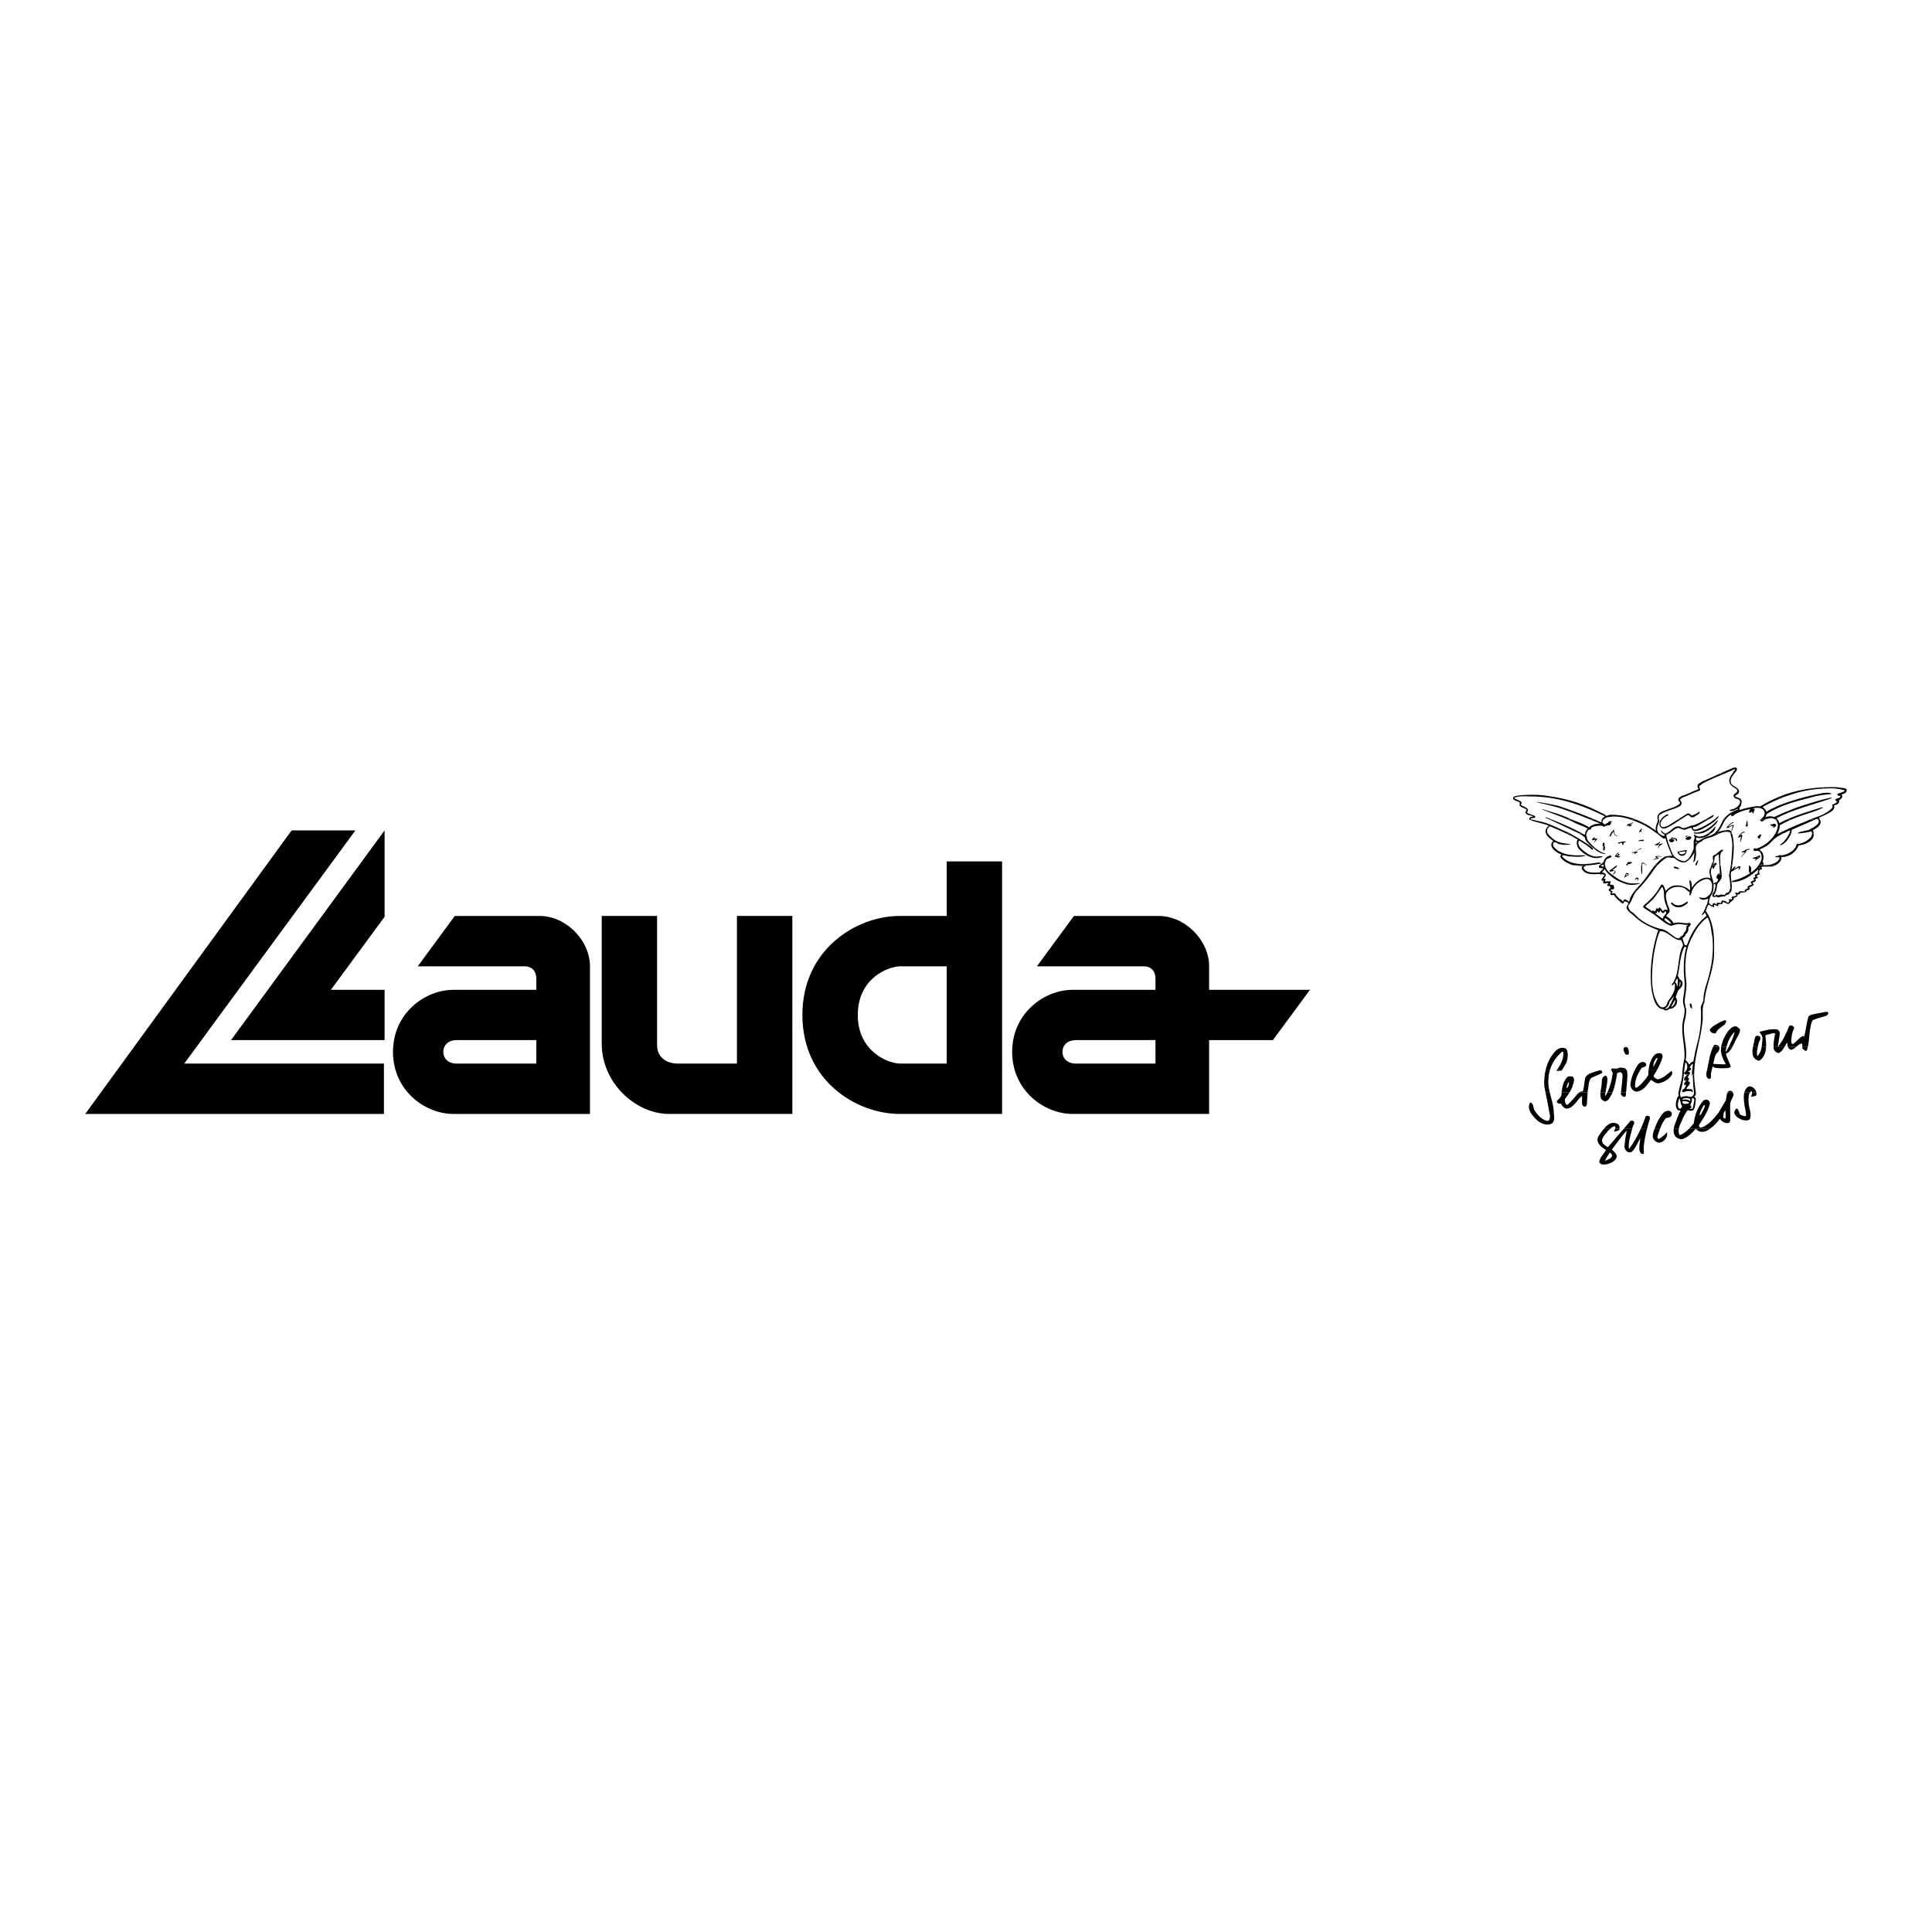 <?xml version="1.0" encoding="utf-8"?>
<!-- Generator: Adobe Illustrator 13.0.0, SVG Export Plug-In . SVG Version: 6.00 Build 14948)  -->
<!DOCTYPE svg PUBLIC "-//W3C//DTD SVG 1.0//EN" "http://www.w3.org/TR/2001/REC-SVG-20010904/DTD/svg10.dtd">
<svg version="1.0" id="Layer_1" xmlns="http://www.w3.org/2000/svg" xmlns:xlink="http://www.w3.org/1999/xlink" x="0px" y="0px"
	 width="192.756px" height="192.756px" viewBox="0 0 192.756 192.756" enable-background="new 0 0 192.756 192.756"
	 xml:space="preserve">
<g>
	<polygon fill-rule="evenodd" clip-rule="evenodd" fill="#FFFFFF" points="0,0 192.756,0 192.756,192.756 0,192.756 0,0 	"/>
	<path fill-rule="evenodd" clip-rule="evenodd" d="M99.977,85.945v25.192H89.763c-4.35,0-9.708-3.335-9.708-9.877
		c0-6.52,5.358-9.876,9.708-9.876h4.691v-5.439H99.977L99.977,85.945z M94.454,106.115h-4.603c-1.258,0-4.269-1.211-4.269-4.854
		c0-3.643,3.011-4.854,4.269-4.854h4.603V106.115L94.454,106.115z"/>
	<polygon fill-rule="evenodd" clip-rule="evenodd" points="38.304,111.138 8.504,111.138 29.096,82.849 35.46,82.849 
		18.381,106.115 38.304,106.115 38.304,111.138 	"/>
	<polygon fill-rule="evenodd" clip-rule="evenodd" points="23.05,103.772 38.371,82.849 38.371,91.468 33.012,98.755 38.371,98.755 
		38.371,103.772 23.05,103.772 	"/>
	<path fill-rule="evenodd" clip-rule="evenodd" d="M79.052,91.384v19.753H66.744c-3.263,0-6.709-3.012-6.709-7.029V91.384h5.523
		v12.893c0,1.006,0.694,1.838,2.108,1.838h5.859V91.384H79.052L79.052,91.384z"/>
	<path fill-rule="evenodd" clip-rule="evenodd" d="M45.232,98.755h8.274V97.66c0-0.912-0.572-1.253-1.173-1.253h-10.65l3.688-5.022
		h8.469c2.612,0,5.022,2.41,5.022,5.022v14.731H45.232c-2.844,0-6.024-2.343-6.024-6.192
		C39.208,101.098,42.388,98.755,45.232,98.755L45.232,98.755z M45.568,103.772h7.938v2.343h-7.938c-0.837,0-1.338-0.501-1.338-1.17
		C44.23,104.277,44.731,103.772,45.568,103.772L45.568,103.772z"/>
	<path fill-rule="evenodd" clip-rule="evenodd" d="M107.346,103.772h7.935v2.343h-7.935c-0.84,0-1.341-0.501-1.341-1.17
		C106.005,104.277,106.506,103.772,107.346,103.772L107.346,103.772z M120.635,103.772v7.365H107.01
		c-2.848,0-6.027-2.343-6.027-6.192c0-3.848,3.18-6.19,6.027-6.19h8.271V97.66c0-0.912-0.572-1.253-1.175-1.253h-10.65l3.689-5.022
		h8.468c2.612,0,5.022,2.41,5.022,5.022v2.348h10.062l-3.702,5.018H120.635L120.635,103.772z"/>
	<path fill-rule="evenodd" clip-rule="evenodd" d="M168.325,107.214v0.013c-0.144,0.168-0.392,0.349-0.273,0.579
		c0.067,0.072,0.113-0.041,0.185-0.036c-0.029,0.159-0.365,0.331-0.134,0.496c0.088,0.055,0.109-0.076,0.176-0.034
		c-0.173,0.135-0.143,0.425-0.369,0.45c-0.085,0.055-0.109,0.156-0.06,0.231c0.123,0.139,0.282-0.039,0.421-0.055
		c0.159-0.009,0.328,0,0.471,0.004c0.005,0.042,0.05,0.075,0.085,0.102c0.055,0.025,0.066-0.038,0.059-0.076
		c0.004-0.08-0.047-0.182-0.127-0.218l-0.504-0.019c0.041-0.248,0.378-0.386,0.336-0.668c-0.021-0.101-0.126-0.109-0.193-0.055
		h-0.017c0.063-0.114,0.18-0.235,0.108-0.374l-0.125-0.068c0.05-0.097,0.143-0.177,0.196-0.277L168.325,107.214L168.325,107.214z
		 M168.75,107.214c0.004,0.008,0.004,0.013,0.008,0.021l-0.004,0.075c0.042,0.005,0.037-0.066,0.067-0.093L168.75,107.214
		L168.75,107.214z M168.868,107.214c0.004,0,0.013,0.003,0.017,0.008c0.024,0.56,0.033,1.119,0.121,1.662
		c0.019,0.202-0.004,0.42-0.196,0.508c-0.063,0.097-0.203,0.009-0.3,0.022c-0.261-0.097-0.559-0.039-0.799,0.062
		c-0.113-0.118-0.063-0.315-0.08-0.476c0.189-0.562,0.295-1.165,0.366-1.787h-0.168c-0.005,0.096-0.009,0.197-0.017,0.294
		c-0.076,0.501-0.261,0.95-0.341,1.451c-0.072,0.173,0.118,0.392-0.093,0.477c-0.144,0.374-0.295,0.878-0.056,1.239
		c0.11,0.114,0.244,0.148,0.404,0.132c0.202-0.063,0.253-0.278,0.316-0.451l0.231-0.012c0.281,0.033,0.003,0.345,0.188,0.449
		c0.151,0.033,0.349,0.063,0.483-0.029c0.215-0.32,0.21-0.736,0.248-1.144c-0.008-0.085-0.104-0.156-0.163-0.198
		c0.104-0.071,0.168-0.21,0.172-0.345c-0.067-0.412-0.105-0.837-0.151-1.258c-0.017-0.206-0.025-0.408-0.025-0.605H168.868
		L168.868,107.214z M168.523,110.011c-0.009,0.067-0.094,0.084-0.144,0.102c-0.185,0.028-0.426,0.071-0.53-0.118
		c-0.021-0.047-0.021-0.109,0.055-0.109C168.115,109.843,168.38,109.872,168.523,110.011L168.523,110.011z M167.58,109.548
		c-0.017,0.235,0.143,0.396,0.126,0.636c0.03,0.042,0.06,0.105,0.114,0.117c0.013,0.088-0.038,0.186-0.089,0.261
		c-0.067,0.076-0.164,0.047-0.235,0.017c-0.185-0.294-0.055-0.727,0.063-1.03H167.58L167.58,109.548z M168.637,109.645v0.193
		c-0.219-0.13-0.548-0.201-0.791-0.092c-0.033-0.135,0.127-0.126,0.202-0.173C168.249,109.535,168.455,109.557,168.637,109.645
		L168.637,109.645z M169.049,109.729l-0.147,0.808c-0.038,0.118-0.164,0.074-0.252,0.097c-0.178-0.059-0.026-0.224-0.034-0.337
		c0.097-0.223,0.244-0.45,0.176-0.724C168.914,109.526,169.024,109.615,169.049,109.729L169.049,109.729z"/>
	<path fill-rule="evenodd" clip-rule="evenodd" d="M167.438,96.318c-0.076,0.556-0.169,1.102-0.421,1.569
		c-0.038,0.16-0.286,0.286-0.189,0.449c0.102-0.05,0.168-0.193,0.253-0.234c0.155,0.693-0.291,1.295-0.682,1.817
		c-0.072,0.206-0.127,0.457-0.361,0.554c-0.097,0.039-0.223,0.047-0.337,0c-0.379-0.281-0.492-0.739-0.669-1.151
		c-0.244-0.909-0.248-1.978-0.156-3.004h-0.143c-0.071,0.871-0.059,1.754,0.068,2.591c0.163,0.631,0.243,1.372,0.887,1.734
		c0.135,0.033,0.278,0.028,0.378,0.13c0.173,0.097,0.357-0.009,0.492-0.127c0.295,0.034,0.564-0.181,0.686-0.424
		c0.14-0.224,0.089-0.539-0.062-0.741l0.253-0.669c0.235-0.223,0.483-0.454,0.429-0.799c-0.024-0.151-0.189-0.256-0.315-0.324
		c0.021-0.138-0.113-0.218-0.155-0.324c0.08-0.34,0.126-0.694,0.18-1.052L167.438,96.318L167.438,96.318z M170.723,96.318
		c-0.051,0.265-0.104,0.526-0.168,0.779c-0.189,0.895-0.602,1.69-0.605,2.674c-0.038,0.266-0.206,0.463-0.266,0.721
		c0.105,1.244-0.046,2.536-0.37,3.685c-0.16,0.559-0.257,1.161-0.37,1.745c-0.186-0.008-0.332,0.193-0.429,0.295
		c-0.043-0.168-0.22-0.333-0.337-0.442c0.235-1.346-0.37-2.507-0.117-3.848c0.097-0.401,0.21-0.817,0.168-1.259
		c-0.097-0.223-0.093-0.479-0.156-0.715c0.038-0.686,0.253-1.368,0.164-2.074c-0.067-0.487-0.101-1.021-0.093-1.561h-0.151
		c-0.012,0.459,0.009,0.913,0.047,1.33c0.085,0.631,0.013,1.295-0.102,1.917c-0.08,0.388,0.026,0.72,0.131,1.052
		c0.021,0.371-0.034,0.745-0.131,1.081c-0.314,1.363,0.22,2.575,0.114,3.921c-0.118,0.513-0.186,1.047-0.223,1.595h0.168
		c0.028-0.27,0.055-0.548,0.075-0.824c0.055-0.114,0.043-0.253,0.063-0.388c0.113,0.021,0.156,0.135,0.181,0.227
		c0.084,0.308-0.038,0.589-0.265,0.787c-0.034,0.08,0.004,0.164,0.072,0.193l0.201-0.017v0.021h0.234
		c0.039-0.063,0.061-0.13,0.047-0.21c-0.042-0.085-0.146-0.11-0.215-0.063c0.08-0.118,0.392-0.151,0.312-0.371
		c-0.028-0.05-0.1-0.05-0.146-0.028c0.083-0.156,0.189-0.346,0.353-0.417l-0.113,0.93l0.059,0.083
		c-0.033-0.016-0.122,0.01-0.104,0.077h0.071c0.008-0.009,0.025-0.009,0.047-0.005l0.159,0.005c0-1.793,0.619-3.379,0.812-5.124
		c0.126-0.697-0.105-1.451,0.201-2.065c0.102-1.316,0.598-2.453,0.842-3.706H170.723L170.723,96.318z M168.821,100.58
		c-0.025,0.075-0.089,0.012-0.118-0.021c-0.092-0.102-0.117-0.236-0.122-0.374c0.005-0.089,0.11-0.075,0.156-0.038
		C168.788,100.281,168.805,100.424,168.821,100.58L168.821,100.58z M167.139,99.865c-0.021,0.264-0.182,0.467-0.387,0.627
		l0.012-0.115c0.114-0.206,0.236-0.429,0.342-0.617L167.139,99.865L167.139,99.865z M166.437,100.55
		c-0.102,0.059-0.21,0.155-0.324,0.08c0.231-0.135,0.426-0.383,0.445-0.664l0.459-0.61
		C166.878,99.76,166.718,100.192,166.437,100.55L166.437,100.55z M167.669,98.034c-0.029,0.14,0,0.324-0.122,0.399l0.046-0.487
		C167.656,97.942,167.635,98.006,167.669,98.034L167.669,98.034z M167.366,98.329c0.009,0.043-0.018,0.062-0.021,0.093
		c-0.076-0.068-0.046-0.206-0.097-0.299c-0.273-0.172,0.063-0.354,0.072-0.535C167.472,97.778,167.361,98.089,167.366,98.329
		L167.366,98.329z"/>
	<path fill-rule="evenodd" clip-rule="evenodd" d="M168.249,92.684c-0.037,0.168-0.151,0.311-0.276,0.438
		c0.016,0.294-0.38,0.231-0.418,0.501c-0.21,0.008-0.374-0.063-0.513-0.177c-0.429-0.274-0.791-0.677-1.308-0.762h-0.594
		c0.098,0.042,0.189,0.084,0.285,0.122c0.03,0.063-0.028,0.118-0.046,0.173c-0.319,1.026-0.56,2.175-0.647,3.345l0.143-0.005
		c0.034-0.399,0.085-0.787,0.135-1.165c0.156-0.765,0.278-1.561,0.606-2.255c0.672-0.013,1.073,0.556,1.624,0.808
		c0.143,0.06,0.323,0.126,0.471,0.055l0.227,0.514c-0.34,0.601-0.407,1.333-0.5,2.049l0.134-0.005
		c0.09-0.644,0.189-1.278,0.477-1.83c0.058-0.045,0.134-0.017,0.197,0.008c-0.164,0.547-0.239,1.191-0.253,1.827l0.151-0.005
		c0.017-0.787,0.135-1.581,0.404-2.233c0.21-0.476,0.438-0.955,0.728-1.401h-0.206c-0.319,0.484-0.56,1.013-0.749,1.561
		c-0.042,0.075-0.146,0.088-0.218,0.055c-0.11-0.231-0.177-0.484-0.248-0.707c0.138-0.097,0.319-0.19,0.311-0.392
		c0.198-0.118,0.282-0.308,0.29-0.522L168.249,92.684L168.249,92.684z M170.715,92.684c0.033,0.244,0.066,0.492,0.121,0.732
		c0.113,0.942,0.055,1.956-0.113,2.902h0.16c0.063-0.345,0.113-0.694,0.127-1.055c0.012-0.88,0.033-1.764-0.11-2.584L170.715,92.684
		L170.715,92.684z"/>
	<path fill-rule="evenodd" clip-rule="evenodd" d="M162.965,89.049c-0.172,0.24-0.311,0.493-0.383,0.774
		c-0.017,0.06-0.033,0.105-0.079,0.151c-0.097-0.122-0.252-0.253-0.429-0.235c-0.08,0.05-0.102,0.147-0.168,0.202
		c-0.102-0.084-0.164-0.248-0.32-0.248c-0.16-0.185-0.366-0.336-0.446-0.551c-0.092-0.076-0.218,0.042-0.336-0.005
		c-0.009-0.034,0.017-0.059,0.038-0.088h-0.139c-0.026,0.067-0.098,0.147,0,0.218c0.092,0.084,0.214,0.021,0.319,0.01
		c0.177,0.353,0.526,0.592,0.821,0.854c0.138,0.075,0.133-0.14,0.218-0.198c0.168-0.021,0.308,0.075,0.412,0.189
		c-0.062,0.176-0.27,0.336-0.168,0.53c0.163,0.333,0.454,0.492,0.715,0.715c0.622,0.631,1.354,1.006,2.12,1.317h0.594
		c-0.025-0.005-0.052-0.008-0.076-0.008c-0.833-0.228-1.611-0.576-2.272-1.165c-0.23-0.211-0.429-0.488-0.705-0.598
		c-0.132-0.151-0.215-0.341-0.249-0.539c0.354-0.383,0.437-0.9,0.728-1.325H162.965L162.965,89.049z M165.25,89.049
		c-0.336,0.459-0.752,0.879-1.203,1.242c-0.059,0.066-0.135,0.138-0.11,0.235c0.366,0.266,0.784,0.492,1.158,0.77
		c0.505,0.358,0.963,0.829,1.54,1.047c0.18,0.072,0.281-0.083,0.449-0.063c0.404-0.202,0.892,0.017,1.324-0.003
		c-0.02,0.083-0.138,0.071-0.168,0.16c0.021,0.088,0.026,0.173,0.009,0.248h0.206c0-0.059,0-0.118-0.008-0.177
		c0.112-0.05,0.197-0.173,0.244-0.291c0.004-0.075-0.076-0.117-0.132-0.144c-0.525,0.144-1.097-0.193-1.581,0.06
		c-0.121-0.307-0.462-0.559-0.735-0.724c0.033-0.253,0.395-0.286,0.328-0.593c-0.014-0.248-0.173-0.442-0.228-0.665
		c-0.072-0.35-0.224-0.741-0.072-1.105l-0.26,0.003c0.021,0.286,0.004,0.581,0.08,0.85c0.066,0.273,0.185,0.535,0.276,0.811
		c-0.008,0.043,0.014,0.089-0.021,0.11c-0.131-0.138-0.315-0.059-0.438,0.071c-0.13-0.071-0.168-0.345-0.374-0.345
		c-0.076,0.03-0.063,0.11-0.085,0.173c-0.05-0.042-0.104-0.147-0.185-0.089c-0.075,0.093-0.047,0.312-0.189,0.294
		c-0.122-0.164-0.285,0.068-0.395-0.109c-0.165-0.134-0.345-0.219-0.514-0.349c0.079-0.22,0.341-0.303,0.476-0.488
		c0.324-0.274,0.559-0.602,0.781-0.93H165.25L165.25,89.049z M168.578,89.049c0.008,0.097-0.047,0.19-0.019,0.273
		c0.127,0.039,0.14-0.113,0.178-0.185c0.004-0.03,0.009-0.059,0.021-0.088H168.578L168.578,89.049z M170.701,89.049
		c-0.112,0.24-0.349,0.45-0.597,0.526c-0.177,0.025-0.378,0-0.543-0.05l-0.033,0.033c0.088,0.155,0.265,0.198,0.433,0.214
		c0.168-0.021,0.336-0.042,0.479-0.134l-0.104,0.492c-0.169,0.345-0.257,0.714-0.493,1.03c0.005,0.055-0.092,0.105-0.008,0.144
		c0.102-0.05,0.178-0.157,0.239-0.253c0.106,0.084,0.118,0.203,0.187,0.311c-0.151,0.168-0.418,0.341-0.586,0.551
		c-0.231,0.245-0.429,0.497-0.605,0.766l0.206,0.005c0.282-0.433,0.627-0.829,1.073-1.162c0.218,0.35,0.298,0.754,0.366,1.157
		l0.185,0.005c-0.113-0.648-0.324-1.253-0.715-1.796c0.088-0.215,0.139-0.468,0.29-0.641c0.144,0.106,0.29,0.19,0.446,0.25
		c0.168,0.029,0.042-0.165,0.101-0.231c0.135,0.008,0.256,0.172,0.429,0.108c-0.008-0.05-0.046-0.092-0.021-0.143l0.325-0.034
		c0.126,0.008,0.101-0.122,0.15-0.198c0.169,0,0.278,0.131,0.425,0.168c0.168,0.071,0.258-0.122,0.362-0.205
		c0.092-0.093,0.387-0.186,0.252-0.375c0.093,0,0.178-0.038,0.258-0.084c0.097-0.046,0.201-0.155,0.146-0.256l0.228-0.034
		c0.062-0.004,0.042-0.084,0.028-0.135c0.076-0.021,0.156-0.03,0.236-0.033l-0.396,0.003c-0.004,0.005-0.004,0.013-0.009,0.013
		v0.034c-0.066,0.012-0.135-0.034-0.201-0.047h-0.055c-0.021,0.005-0.038,0.013-0.055,0.034c-0.004,0.093,0.104,0.156,0.118,0.252
		c-0.136,0.122-0.358,0.05-0.477,0.177c-0.024,0.08,0.076,0.118,0.056,0.198c-0.114,0.063-0.262-0.059-0.337,0.042
		c-0.013,0.055,0.033,0.088,0.059,0.135c-0.033,0.068-0.08,0.147-0.151,0.173c-0.097,0.017-0.155-0.102-0.227-0.151
		c-0.135,0.008-0.274-0.14-0.392-0.009c-0.114,0.05,0.046,0.188-0.088,0.202c-0.131-0.008-0.324-0.101-0.412,0.021
		c0.008,0.042,0.021,0.113-0.005,0.139c-0.101-0.055-0.177-0.193-0.315-0.151c-0.084,0.058-0.093,0.151-0.104,0.236
		c-0.127-0.051-0.308-0.126-0.35-0.299c0.033-0.341,0.144-0.652,0.341-0.934c0.009-0.021,0.017-0.046,0.025-0.067L170.701,89.049
		L170.701,89.049z M170.946,89.049c-0.072,0.11-0.132,0.223-0.105,0.35c0.059,0.092,0.164,0.113,0.261,0.092
		c0.126-0.109,0.23,0.063,0.365,0.03c0.198-0.042,0.392-0.092,0.606-0.092c0.109-0.106,0.239-0.156,0.387-0.198
		c0.056-0.06,0.109-0.118,0.164-0.181h-0.231c-0.097,0.03-0.227,0.022-0.252,0.16c-0.126,0.189-0.286-0.017-0.45,0.038
		c-0.13,0.033-0.273,0.151-0.404,0.025c-0.125-0.042-0.16,0.218-0.273,0.071c-0.003-0.122,0.085-0.201,0.14-0.294H170.946
		L170.946,89.049z M166.761,92.171c-0.278-0.013-0.489-0.22-0.703-0.383c0.008-0.063,0.021-0.139,0.062-0.189
		C166.365,91.717,166.621,91.922,166.761,92.171L166.761,92.171z M165.826,91.057c0.034,0.033,0.114,0.08,0.156,0.025
		c0.093-0.039,0.104-0.173,0.209-0.168c0.152,0.172-0.062,0.315-0.143,0.458c-0.122,0.06-0.08,0.194-0.155,0.278l-0.055-0.012
		l-0.707-0.522c0.06-0.008,0.16,0.004,0.189-0.08c0.009-0.042-0.021-0.097,0.03-0.122c0.059,0.055,0.113,0.113,0.201,0.118
		c0.071-0.03,0.047-0.126,0.071-0.189C165.721,90.88,165.746,91.005,165.826,91.057L165.826,91.057z M168.351,90.123
		c-0.325,0.294-0.72,0.488-1.162,0.361c-0.177-0.063-0.345-0.173-0.466-0.333c-0.005-0.059,0.004-0.143,0.083-0.117
		c0.072,0.054,0.156,0.134,0.231,0.193c0.463,0.252,0.947-0.008,1.305-0.294C168.363,89.979,168.418,90.071,168.351,90.123
		L168.351,90.123z"/>
	<path fill-rule="evenodd" clip-rule="evenodd" d="M162.028,88.141c0.092,0.025,0.185,0.055,0.281,0.088
		c0.438,0.097,0.917,0.063,1.316-0.08v-0.009H162.028L162.028,88.141z M163.757,88.141c-0.27,0.298-0.56,0.589-0.792,0.909h0.194
		c0.067-0.101,0.144-0.193,0.24-0.281c0.201-0.207,0.391-0.417,0.576-0.632L163.757,88.141L163.757,88.141z M168.581,88.141
		c0.034,0.231,0.059,0.463,0.034,0.699c-0.455-0.43-1.165-0.627-1.783-0.438c-0.249,0.126-0.48,0.281-0.648,0.496
		c-0.08-0.227-0.13-0.5-0.34-0.661c-0.106,0.025-0.189,0.143-0.228,0.245c-0.105,0.193-0.231,0.383-0.366,0.567h0.176
		c0.132-0.189,0.253-0.382,0.389-0.567h0.024c0.113,0.171,0.156,0.366,0.173,0.567h0.26c0-0.013,0.005-0.017,0.009-0.025
		c0.366-0.471,0.908-0.619,1.469-0.514c0.34,0.035,0.543,0.346,0.824,0.506c0.005,0.008,0.005,0.017,0.005,0.033h0.18
		c0.08-0.345,0.299-0.664,0.586-0.909h-0.215c-0.127,0.13-0.24,0.278-0.319,0.433c-0.035-0.135-0.021-0.29-0.043-0.433H168.581
		L168.581,88.141z M170.79,88.141c0.063,0.261,0.017,0.556-0.047,0.799c-0.012,0.035-0.025,0.071-0.042,0.106l0.165,0.003
		c0.092-0.256,0.104-0.572,0.1-0.854c0.384,0,0.077,0.45,0.097,0.669c-0.033,0.058-0.074,0.118-0.116,0.185h0.206
		c0.004-0.017,0.012-0.03,0.021-0.046c0.113-0.27,0.08-0.601,0.214-0.862h-0.433c-0.005,0-0.008,0.005-0.008,0.009v-0.013
		L170.79,88.141L170.79,88.141z M172.611,88.141c0.013,0.157,0.021,0.312,0.037,0.467c-0.096,0.122-0.037,0.244-0.151,0.349
		c-0.02,0.055-0.059,0.076-0.104,0.093h0.231c0.029-0.033,0.062-0.072,0.097-0.109c0.076-0.269,0.067-0.535,0.043-0.799H172.611
		L172.611,88.141z M174.732,88.141l0.058,0.088c-0.13,0.126-0.487,0.088-0.421,0.353c0.009,0.021,0.035,0.026,0.025,0.055
		c-0.113,0.025-0.243,0.077-0.314,0.173c-0.009,0.042,0.021,0.105-0.033,0.13c-0.207,0.03-0.515-0.139-0.603,0.109h0.396
		c0.139-0.013,0.278-0.013,0.378-0.088c0.009-0.165,0.236-0.126,0.342-0.232c0.033-0.055-0.014-0.113-0.042-0.156
		c0.118-0.113,0.277-0.151,0.412-0.231c0.062-0.075,0.009-0.143-0.043-0.202H174.732L174.732,88.141z M160.703,89.049
		c0.021-0.046,0.017-0.088-0.076-0.118c-0.055-0.02-0.109-0.055-0.122-0.126c-0.013-0.105,0.08-0.164,0.169-0.21
		c0.008,0,0.024,0,0.033-0.005c-0.021-0.062-0.127-0.088-0.072-0.168c-0.088-0.08-0.277,0.046-0.294-0.117
		c-0.009-0.068,0.109-0.114,0.126-0.165h0.185c-0.017,0.025-0.041,0.055-0.066,0.085c0.118,0.033,0.248,0.067,0.383,0.083
		l0.055,0.055c-0.076,0.085,0.042,0.143,0.037,0.227c-0.05,0.178-0.248,0.143-0.386,0.173c0.029,0.097,0.151,0.097,0.209,0.181
		c0.014,0.042-0.017,0.075-0.041,0.105H160.703L160.703,89.049z M173.234,89.049c-0.017-0.003-0.038-0.003-0.055,0H173.234
		L173.234,89.049z"/>
	<path fill-rule="evenodd" clip-rule="evenodd" d="M160.505,87.219c0.434,0.426,0.964,0.724,1.523,0.917l1.598,0.004l0.005-0.021
		c-0.451-0.017-0.914,0.071-1.338-0.072c-0.564-0.155-1.056-0.458-1.523-0.829H160.505L160.505,87.219z M160.979,87.219
		c-0.033,0.021-0.062,0.042-0.097,0.06c0.009-0.025,0.017-0.039,0.03-0.06H160.979L160.979,87.219z M162.386,87.219
		c0.012,0.005,0.021,0.013,0.028,0.018c-0.017,0.062-0.075,0.109-0.138,0.109l-0.042-0.004c0.004-0.042,0-0.084,0.021-0.123h-0.071
		c-0.046,0.11-0.075,0.231-0.147,0.324c0.012,0.013,0.03,0.013,0.047,0.017c0.13-0.151,0.369-0.143,0.411-0.341H162.386
		L162.386,87.219z M164.454,87.219c-0.206,0.294-0.411,0.589-0.647,0.863c-0.017,0.02-0.033,0.033-0.05,0.054l0.219,0.004
		c0.256-0.298,0.496-0.605,0.724-0.921H164.454L164.454,87.219z M170.58,87.219c0.028,0.147,0.066,0.291,0.092,0.438
		c-0.273-0.188-0.673-0.08-0.95,0.038c-0.206,0.11-0.417,0.265-0.593,0.441l0.215,0.004c0.248-0.214,0.542-0.366,0.837-0.438
		c0.151-0.025,0.319,0.005,0.433,0.113c0.088,0.098,0.144,0.207,0.177,0.324h0.156c-0.017-0.328-0.168-0.605-0.231-0.917
		L170.58,87.219L170.58,87.219z M171.392,87.219c-0.093,0.114-0.173,0.241-0.134,0.392c0.037,0.045,0.092,0.088,0.146,0.059
		c0.051,0.138-0.047,0.239-0.118,0.336c-0.101,0.068-0.248,0.042-0.332,0.13l0.433,0.004c0.018-0.03,0.03-0.055,0.051-0.075
		c0.186-0.214,0.371-0.42,0.337-0.74c-0.005-0.035-0.005-0.068-0.008-0.101L171.392,87.219L171.392,87.219z M172.523,87.219
		c-0.008,0.026-0.013,0.06-0.021,0.08c0.021,0.106,0,0.219,0.055,0.299c0.03,0.177,0.042,0.361,0.055,0.542h0.152
		c-0.03-0.298-0.085-0.601-0.077-0.921H172.523L172.523,87.219z M174.449,87.219c-0.482,0.291-1.005,0.531-1.56,0.648
		c-0.043,0.017-0.093,0.029-0.102,0.075l0.067,0.072c0.74-0.042,1.388-0.35,1.977-0.795H174.449L174.449,87.219z M175.182,87.219
		c-0.047,0.03-0.084,0.063-0.113,0.106c-0.013,0.08,0.059,0.113,0.088,0.172c-0.059,0.046-0.185,0.021-0.223,0.114
		c-0.004,0.08,0.059,0.125,0.088,0.185c-0.025,0.05-0.104,0.037-0.146,0.063c-0.067,0.08-0.244,0.08-0.194,0.215l0.052,0.066h0.154
		c-0.017-0.021-0.033-0.038-0.046-0.055c0.093-0.088,0.228-0.08,0.32-0.189c0.062-0.067-0.026-0.134-0.038-0.202
		c0.063-0.083,0.185,0,0.248-0.113c0.017-0.093-0.067-0.118-0.113-0.168c0.055-0.114,0.206-0.118,0.303-0.176
		c0-0.009,0-0.018,0-0.018H175.182L175.182,87.219z M160.467,88.141c0.005-0.013,0-0.03-0.013-0.042
		c-0.18-0.03-0.399,0.16-0.526-0.051c-0.003-0.072,0.076-0.13,0.052-0.197c-0.071-0.008-0.206,0.063-0.193-0.068
		c0.033-0.168,0.177-0.295,0.285-0.425c0.005-0.076-0.084-0.08-0.139-0.118c-0.109-0.046-0.228,0.047-0.315-0.021h0.572
		c0.005,0,0.005,0.005,0.008,0.008c0.047,0.189-0.1,0.308-0.206,0.429l0.156,0.008c0.093,0.093-0.017,0.186-0.029,0.278l0.505-0.02
		l0.062,0.042c0.018,0.055,0,0.118-0.034,0.172L160.467,88.141L160.467,88.141z M168.767,88.141
		c-0.013-0.113-0.046-0.218-0.135-0.294c-0.028,0-0.067-0.013-0.089,0.03c0.014,0.088,0.026,0.177,0.038,0.265H168.767
		L168.767,88.141z M163.471,87.653c0.021,0.083-0.03,0.151-0.102,0.189l-0.017-0.005c0.005-0.055,0.05-0.126,0-0.177
		c-0.097-0.016-0.143,0.16-0.227,0.089c0.017-0.093,0.101-0.168,0.185-0.202C163.383,87.543,163.449,87.582,163.471,87.653
		L163.471,87.653z M171.602,87.282h-0.033l0.017-0.045C171.61,87.232,171.602,87.271,171.602,87.282L171.602,87.282z"/>
	<path fill-rule="evenodd" clip-rule="evenodd" d="M159.588,86.324c-0.038,0.042-0.062,0.088-0.071,0.146
		c0.029,0.198,0.298,0.102,0.441,0.178c-0.102,0.143-0.261,0.256-0.361,0.403c-0.556,0-1.33,0.123-1.615-0.475
		c0.004-0.131,0.164-0.118,0.228-0.203c0.163-0.02,0.328-0.037,0.491-0.055l-1.725,0.005c0.295,0.055,0.627,0.05,0.926,0.084
		l-0.056,0.083c-0.05,0.08-0.037,0.206,0.021,0.273c0.37,0.569,1.152,0.459,1.721,0.429c0.009,0.013,0.018,0.021,0.029,0.025h0.572
		c-0.088-0.117-0.235-0.164-0.358-0.202c0.08-0.102,0.207-0.177,0.253-0.303c0.127,0.19,0.27,0.354,0.421,0.505h0.265
		c-0.101-0.08-0.206-0.164-0.308-0.252c-0.168-0.189-0.298-0.404-0.331-0.644h-0.144l0.025,0.143
		c-0.08,0.038-0.173-0.038-0.27-0.055c0.013-0.033,0.043-0.063,0.076-0.088H159.588L159.588,86.324z M162.386,86.324
		c0.028,0.008,0.066,0.008,0.071,0.05c-0.067,0.008-0.131-0.008-0.173-0.055L162.386,86.324L162.386,86.324z M163.841,86.324
		l0.005,0.845c-0.034,0.05-0.063,0.005-0.077-0.03c-0.041-0.243-0.045-0.542-0.008-0.815H163.841L163.841,86.324z M164.27,86.324
		c0.005,0.008,0.009,0.008,0.014,0.017l-0.005,0.063c-0.013-0.03-0.03-0.055-0.05-0.08H164.27L164.27,86.324z M165.128,86.324
		c-0.244,0.281-0.459,0.592-0.674,0.896h0.245c0.113-0.16,0.223-0.315,0.327-0.475c0.102-0.148,0.215-0.286,0.342-0.421H165.128
		L165.128,86.324z M169.271,86.324c-0.008,0.013-0.021,0.03-0.029,0.042c-0.033,0-0.059-0.017-0.071-0.046L169.271,86.324
		L169.271,86.324z M170.743,86.324c-0.059,0.165-0.1,0.344-0.188,0.492c-0.013,0.139,0,0.278,0.025,0.403h0.135
		c-0.026-0.117-0.034-0.243-0.017-0.383c0.037-0.134,0.092-0.273,0.159-0.391c-0.017,0.068,0.004,0.151,0.042,0.219
		c0.012,0.02,0.047,0.008,0.066,0.017c0.077-0.03,0.025-0.114,0.072-0.156c0.067-0.05,0.088-0.135,0.126-0.202H170.743
		L170.743,86.324z M171.543,86.324l0.056,0.867c-0.043-0.046-0.106-0.08-0.144-0.038c-0.021,0.017-0.043,0.046-0.063,0.067h0.375
		c-0.026-0.303-0.055-0.601-0.114-0.9L171.543,86.324L171.543,86.324z M172.684,86.324c-0.043,0.308-0.093,0.606-0.16,0.896h0.163
		c0.005-0.08,0.014-0.16,0.025-0.24c0.27-0.122,0.51-0.353,0.795-0.42c0.018,0.08-0.096,0.151-0.029,0.231
		c0.076-0.077,0.182-0.194,0.144-0.321c-0.034-0.092-0.13-0.05-0.189-0.02c-0.134,0.101-0.282,0.155-0.42,0.234
		c-0.005-0.092,0.239-0.155,0.075-0.239c-0.16,0.043-0.164,0.239-0.323,0.299c0.017-0.143,0.037-0.283,0.059-0.421H172.684
		L172.684,86.324z M175.451,86.324c-0.202,0.29-0.463,0.551-0.774,0.744c0.042-0.18,0.102-0.471-0.05-0.634
		c-0.038-0.06-0.093-0.085-0.156-0.077c0.085,0.231-0.084,0.568,0.122,0.771c-0.047,0.03-0.092,0.063-0.144,0.092h0.383
		c0.203-0.147,0.392-0.315,0.581-0.488c0.005,0.126-0.072,0.261-0.025,0.399c-0.066,0.021-0.144,0.051-0.206,0.088h0.379
		c-0.013-0.088-0.08-0.164-0.043-0.277c-0.033-0.186,0.168-0.178,0.278-0.211c0.051-0.038-0.025-0.08-0.047-0.126
		c-0.063-0.054,0.035-0.092,0.063-0.138l0.984-0.013c0.113-0.034,0.235-0.075,0.35-0.135L175.451,86.324L175.451,86.324z
		 M160.913,87.219c0.066-0.097,0.185-0.177,0.227-0.294c-0.172-0.08-0.356,0.063-0.538,0.03c-0.013-0.039-0.021-0.092,0.013-0.13
		l0.669-0.471c0.025,0,0.051-0.017,0.062,0.02c-0.088,0.194-0.314,0.299-0.458,0.446c0.092,0.055,0.273-0.004,0.299,0.139
		c-0.013,0.117-0.105,0.206-0.207,0.26H160.913L160.913,87.219z M162.184,87.219c0.013-0.045,0.034-0.088,0.055-0.125
		c0.096,0.012,0.173,0.037,0.265,0.059c0,0.021-0.004,0.05-0.009,0.067h-0.108c-0.034-0.012-0.068-0.017-0.109-0.017
		c-0.009,0.004-0.017,0.013-0.021,0.017H162.184L162.184,87.219z M160.85,86.748l0.168-0.135l-0.126,0.135H160.85L160.85,86.748z
		 M167.538,86.731c-0.163-0.088-0.421-0.012-0.538-0.168c0-0.038-0.013-0.097,0.037-0.105
		C167.235,86.492,167.488,86.521,167.538,86.731L167.538,86.731z M175.589,86.576c0.014,0.05-0.033,0.059-0.058,0.063l-0.021-0.018
		C175.518,86.597,175.569,86.505,175.589,86.576L175.589,86.576z"/>
	<path fill-rule="evenodd" clip-rule="evenodd" d="M157.791,84.96c0.577,0.509,1.326,0.846,2.1,0.521
		c-0.076-0.114-0.235-0.025-0.345-0.037c-0.576,0.088-1.039-0.16-1.455-0.484H157.791L157.791,84.96z M159.424,84.96
		c0.231,0.143,0.484,0.245,0.773,0.24v-0.025c-0.189-0.05-0.366-0.122-0.537-0.21L159.424,84.96L159.424,84.96z M163.172,84.96
		c-0.004,0.005-0.013,0.005-0.013,0.008c0.075,0.068,0.24-0.075,0.219,0.068c-0.13,0.033-0.223,0.146-0.337,0.209
		c0.009-0.068,0.042-0.122,0.089-0.173c-0.113-0.028-0.27,0.085-0.345-0.033c0.13,0.005,0.243-0.033,0.353-0.08H163.172
		L163.172,84.96z M166.643,84.96c0.038,0.093,0.075,0.193,0.109,0.286l0.105,0.135c-0.319,0.025-0.683-0.008-0.938,0.198
		c-0.308,0.223-0.564,0.471-0.791,0.739l0.24,0.005c0.265-0.286,0.572-0.542,0.887-0.744c0.248-0.115,0.497,0.063,0.745,0
		c0.34,0.26,0.736,0.567,1.199,0.436c0.37-0.226,0.66-0.592,0.845-0.958l0.013,0.025c-0.032,0.319-0.042,0.652-0.126,0.947
		c0.21-0.084,0.215-0.358,0.257-0.564c0.046-0.151,0.033-0.328,0.021-0.5l-0.346-0.005c-0.172,0.421-0.392,0.851-0.862,0.98
		c-0.441-0.105-0.884-0.298-1.136-0.752c-0.029-0.076-0.06-0.151-0.093-0.228H166.643L166.643,84.96z M168.16,84.96l0.014,0.017
		c-0.03,0.105-0.105,0.177-0.193,0.223c-0.105,0.034-0.253,0.046-0.362,0c-0.059-0.033-0.113-0.109-0.108-0.189
		c0.159-0.003,0.319-0.034,0.479-0.05h-0.568c-0.021,0.008-0.037,0.017-0.059,0.021c0.021,0.155,0.127,0.269,0.253,0.358
		c0.117,0.067,0.295,0.062,0.408-0.005c0.143-0.084,0.21-0.228,0.248-0.375H168.16L168.16,84.96z M171.506,84.96
		c-0.148,0.13-0.287,0.303-0.484,0.353c-0.32,0.151,0.024,0.489-0.151,0.737c-0.056,0.083-0.092,0.172-0.127,0.269l0.421,0.005
		c0.025-0.042,0.06-0.08,0.113-0.097c0-0.046-0.003-0.118-0.066-0.14c-0.118-0.012-0.22,0.084-0.273,0.173
		c-0.008,0.017,0,0.042-0.026,0.033c0.06-0.223,0.151-0.474,0.148-0.732c0.084-0.171,0.265-0.26,0.421-0.332l0.062,1.094h0.109
		c-0.004-0.042-0.013-0.08-0.021-0.118c0.042-0.403-0.131-0.904,0.151-1.237c0.004-0.003,0.008-0.003,0.017-0.008H171.506
		L171.506,84.96z M172.805,84.96c-0.024,0.463-0.062,0.917-0.121,1.358l0.139,0.005c0.062-0.446,0.121-0.904,0.143-1.358
		L172.805,84.96L172.805,84.96z M174.21,84.96c-0.101,0.165-0.286,0.29-0.375,0.459c-0.066,0.05-0.075,0.13-0.096,0.205
		c-0.013-0.252,0.235-0.408,0.324-0.618c-0.097-0.025-0.207,0.11-0.295,0.017l0.017-0.047c0.017-0.003,0.038-0.012,0.055-0.017
		H174.21L174.21,84.96z M175.536,84.96c0.012,0.013,0.028,0.021,0.041,0.03c0.207,0.248,0.231,0.634,0.113,0.933
		c-0.066,0.135-0.146,0.27-0.239,0.4h1.695c0.227-0.113,0.438-0.282,0.538-0.521c0.088-0.08-0.042-0.379,0.193-0.303
		c0.425-0.005,0.866-0.223,1.178-0.539h-0.328c-0.303,0.223-0.66,0.353-1.034,0.388c-0.038-0.026-0.075-0.072-0.122-0.046
		c-0.13,0.146-0.366,0.042-0.476,0.21c0.135,0.05,0.346-0.025,0.454,0.046c-0.028,0.341-0.395,0.539-0.669,0.627
		c-0.303,0.1-0.647,0.163-0.967,0.113c0.074-0.105,0.004-0.228-0.042-0.333c0.1-0.27,0.108-0.639-0.033-0.892
		c-0.026-0.037-0.055-0.075-0.085-0.113H175.536L175.536,84.96z M156.976,86.324c-0.085-0.021-0.164-0.042-0.239-0.067
		c-0.392-0.186-0.834-0.363-1.065-0.762c0.005-0.088,0.047-0.16,0.094-0.231c-0.127-0.102-0.309-0.126-0.434-0.227
		c-0.034-0.03-0.062-0.055-0.098-0.077h0.362c0.707,0.396,1.62,0.4,2.474,0.37c0.021,0.035,0.113-0.009,0.101,0.055
		c-0.487,0.139-1.068,0.097-1.599,0.055c-0.248,0-0.475-0.155-0.711-0.083c-0.017,0.034-0.024,0.083,0.005,0.108
		c0.879,0.972,2.452,0.795,3.613,0.577c0.104,0.025,0.24,0.029,0.29,0.105c-0.349,0.075-0.706,0.13-1.068,0.172L156.976,86.324
		L156.976,86.324z M159.819,86.324c0.047-0.034,0.105-0.05,0.155-0.059l0.013,0.059h0.144c-0.013-0.08-0.017-0.165-0.005-0.253
		c0.055-0.125,0.076-0.269,0.194-0.366l0.425-0.185c0.033-0.02,0.033-0.08,0.021-0.118c-0.046-0.075-0.151-0.045-0.206-0.017
		c-0.294,0.076-0.547,0.362-0.572,0.648c-0.06,0.021-0.126,0.034-0.173,0.075l0.085,0.017c-0.085,0.042-0.228,0.097-0.312,0.198
		H159.819L159.819,86.324z M162.284,86.324c-0.013-0.021-0.024-0.034-0.033-0.055c-0.021-0.104,0.181-0.088,0.104-0.198
		c0.122-0.08,0.35-0.105,0.505-0.025c-0.004,0.114-0.196-0.008-0.196,0.135c-0.099,0.055-0.224,0.025-0.316,0.08
		c0,0.038,0.017,0.05,0.038,0.059L162.284,86.324L162.284,86.324z M163.761,86.324c0.013-0.097,0.033-0.182,0.055-0.27
		c0.193,0,0.35,0.113,0.454,0.265l-0.041,0.005c-0.085-0.113-0.212-0.185-0.354-0.185l-0.033,0.047v0.138H163.761L163.761,86.324z
		 M169.171,86.324c-0.014-0.025-0.021-0.055-0.018-0.085c0.067-0.168,0.144-0.356,0.299-0.458c-0.063,0.168-0.08,0.383-0.181,0.542
		H169.171L169.171,86.324z M175.729,86.311c-0.021-0.037,0.012-0.08,0.047-0.113C175.787,86.239,175.784,86.315,175.729,86.311
		L175.729,86.311z M165.797,85.495c-0.06,0.059-0.102-0.063-0.176-0.03c-0.11-0.017-0.231-0.012-0.342,0.022
		c0.047,0.075,0.21,0.058,0.202,0.168c-0.193,0.071-0.416,0.076-0.614,0.147c0.102-0.089,0.27-0.131,0.416-0.173
		c-0.004-0.08-0.146-0.068-0.126-0.181C165.352,85.377,165.616,85.373,165.797,85.495L165.797,85.495z M161.511,85.065
		c-0.005,0.131-0.265,0.148-0.224,0.303c0.169,0.039,0.11-0.298,0.27-0.126c0.017-0.012,0.042,0.004,0.067-0.003
		c-0.038,0.088-0.168,0.113-0.189,0.209c0.084-0.008,0.181-0.025,0.273-0.038c-0.104,0.077-0.244,0.173-0.379,0.131
		c-0.025-0.03-0.028-0.055-0.055-0.077c-0.055,0-0.122,0.08-0.168-0.008c0.063-0.146,0.197-0.294,0.346-0.395L161.511,85.065
		L161.511,85.065z M175.468,85.512c-0.017,0.033-0.093,0.08-0.13,0.03c0.003-0.047,0.059-0.047,0.092-0.055
		C175.446,85.487,175.451,85.503,175.468,85.512L175.468,85.512z M175.619,85.377c0,0.308-0.357,0.278-0.479,0.497l-0.017-0.005
		c-0.025-0.084,0.063-0.143,0.009-0.201l-0.273,0.003c0.045-0.13,0.227-0.147,0.361-0.172c0.104-0.08,0.231-0.139,0.361-0.156
		L175.619,85.377L175.619,85.377z"/>
	<path fill-rule="evenodd" clip-rule="evenodd" d="M155.222,84.048c0.135,0.059,0.29,0.197,0.433,0.185
		c0.35,0.08,0.758,0.08,1.094-0.016c-0.383-0.03-0.766-0.068-1.11-0.168H155.222L155.222,84.048z M157.312,84.048
		c-0.013,0.21,0.067,0.433,0.176,0.609c0.093,0.105,0.194,0.202,0.303,0.303h0.3c-0.113-0.093-0.224-0.185-0.333-0.281
		c-0.185-0.178-0.307-0.387-0.281-0.631H157.312L157.312,84.048z M157.859,84.048c0.341,0.205,0.678,0.425,0.967,0.731
		c0.052-0.012,0.105-0.02,0.135-0.066c-0.059-0.113-0.185-0.232-0.298-0.303c-0.173-0.122-0.346-0.248-0.522-0.361H157.859
		L157.859,84.048z M158.363,84.048c0.229,0.277,0.56,0.492,0.804,0.731c0.084,0.063,0.169,0.126,0.257,0.186l0.236-0.005
		c-0.399-0.218-0.754-0.547-1.073-0.909L158.363,84.048L158.363,84.048z M159.083,84.048c0,0-0.004,0.003-0.004,0.008
		c-0.005-0.005-0.005-0.008-0.005-0.008H159.083L159.083,84.048z M162.095,84.048c-0.033,0.017-0.071,0.021-0.101,0.045
		c0.009,0.097-0.018,0.186-0.093,0.219c-0.038,0.017-0.046-0.033-0.046-0.051c0.005-0.042,0.038-0.071,0.017-0.108
		c-0.089-0.055-0.181-0.088-0.273-0.013c-0.042,0.021-0.102,0.042-0.146,0.005c-0.021-0.017-0.052-0.071-0.005-0.08
		c0.017-0.008,0.029-0.013,0.047-0.017H162.095L162.095,84.048z M165.629,84.048c-0.034,0.092-0.173,0.1-0.194,0.177
		c0.144,0.008,0.283-0.068,0.442-0.06l0.028,0.033c-0.121,0.076-0.314,0.123-0.386,0.286c-0.042,0.055-0.063,0.16-0.118,0.156
		c0.033-0.126,0.08-0.253,0.168-0.358c-0.146,0.009-0.312,0.072-0.471,0.042l0.005-0.045l0.419-0.231H165.629L165.629,84.048z
		 M166.288,84.048c0.106,0.311,0.231,0.609,0.354,0.912h0.13c-0.118-0.298-0.239-0.605-0.341-0.912H166.288L166.288,84.048z
		 M168.978,84.048c-0.014,0.213,0.017,0.441-0.005,0.656c-0.038,0.08-0.071,0.172-0.109,0.261l0.346-0.005
		c-0.03-0.333-0.072-0.661,0.26-0.845c0.026-0.03,0.055-0.05,0.084-0.067h-0.226c-0.026,0.05-0.063,0.105-0.123,0.1
		c-0.004-0.033-0.021-0.071-0.021-0.1H168.978L168.978,84.048z M172.822,84.048c0.013,0.122,0.017,0.244,0.008,0.374
		c-0.008,0.178-0.017,0.357-0.025,0.539h0.16c0.021-0.308,0.021-0.614-0.004-0.912H172.822L172.822,84.048z M173.638,84.048
		c-0.004,0.003-0.004,0.012-0.004,0.017c-0.005-0.004-0.005-0.013-0.005-0.017H173.638L173.638,84.048z M176.359,84.048
		c-0.327,0.281-0.693,0.458-1.073,0.618c-0.1,0-0.227-0.075-0.311,0.008c-0.042,0.047-0.056,0.11-0.017,0.16
		c0.071,0.063,0.181,0.096,0.273,0.063c0.089-0.059,0.205,0.005,0.304,0.068l0.218-0.005c-0.063-0.075-0.135-0.138-0.215-0.181
		c0.328-0.202,0.719-0.303,1.022-0.623c0.038-0.028,0.079-0.066,0.118-0.105L176.359,84.048L176.359,84.048z M177.891,84.048
		c-0.004,0.003-0.009,0.008-0.013,0.008l-0.29,0.231l0.038,0.042c0.189-0.042,0.35-0.151,0.488-0.278L177.891,84.048L177.891,84.048
		z M179.939,84.048c-0.164,0.067-0.341,0.125-0.513,0.168c-0.038-0.03-0.068-0.055-0.11-0.051c-0.126,0.109-0.109,0.274-0.185,0.396
		c-0.118,0.155-0.256,0.294-0.404,0.404l0.328-0.005c0.173-0.176,0.308-0.383,0.383-0.601c0.337-0.06,0.682-0.131,0.977-0.308
		L179.939,84.048L179.939,84.048z M155.233,84.96c-0.234-0.185-0.487-0.413-0.458-0.735c0.004-0.063,0.033-0.126,0.072-0.177h0.192
		c-0.033,0.025-0.066,0.062-0.097,0.125c0.005,0.126,0,0.244,0.094,0.328c0.159,0.195,0.353,0.341,0.559,0.459H155.233
		L155.233,84.96z M163.138,84.96c0.193-0.093,0.371-0.239,0.564-0.333c0.03,0,0.063,0,0.08,0.017l-0.005,0.021
		c-0.215,0.085-0.403,0.173-0.605,0.294H163.138L163.138,84.96z M167.42,84.96c0.244-0.093,0.534-0.063,0.775-0.156l0.097,0.014
		c-0.005,0.046-0.014,0.093-0.021,0.143h-0.11l-0.008-0.017c-0.055,0.003-0.108,0.008-0.164,0.017H167.42L167.42,84.96z
		 M171.8,84.96c0.063-0.042,0.109-0.11,0.143-0.185c-0.181-0.017-0.311,0.075-0.437,0.185H171.8L171.8,84.96z M173.84,84.96
		c0.243-0.093,0.45-0.319,0.725-0.252c0.016,0.021,0.045,0.035,0.036,0.068c-0.108-0.033-0.223,0.017-0.328,0.046
		c-0.012,0.045-0.033,0.097-0.062,0.138H173.84L173.84,84.96z M160.089,84.195c0.021,0.071-0.013,0.138-0.018,0.214
		c0.085,0.105,0.063,0.256,0.034,0.378c-0.046,0.034-0.055,0.101-0.118,0.08c-0.097-0.122-0.021-0.303-0.005-0.446
		c-0.033,0.004-0.096-0.012-0.092-0.067c-0.004-0.113,0.018-0.215,0.084-0.303C160.038,84.065,160.084,84.14,160.089,84.195
		L160.089,84.195z"/>
	<path fill-rule="evenodd" clip-rule="evenodd" d="M156.231,83.144c0.177,0.08,0.349,0.165,0.517,0.244l0.657,0.37
		c-0.056,0.085-0.085,0.19-0.093,0.291h0.164c0.004-0.03,0.009-0.063,0.021-0.101l0.076-0.076c0.092,0.059,0.189,0.118,0.286,0.177
		h0.281c-0.492-0.329-1.005-0.619-1.522-0.905H156.231L156.231,83.144z M157.515,83.144c0.21,0.105,0.407,0.239,0.601,0.396
		c0.03,0.197,0.122,0.366,0.248,0.513l0.224-0.003c-0.055-0.06-0.113-0.126-0.164-0.189c-0.038-0.113-0.152-0.236-0.089-0.362
		c0-0.067-0.089-0.075-0.084-0.139c0.009-0.072,0.025-0.148,0.047-0.214h-0.164c-0.013,0.05-0.018,0.101-0.018,0.156
		c-0.093-0.055-0.185-0.106-0.277-0.152L157.515,83.144L157.515,83.144z M160.77,83.144l-0.046,0.11
		c-0.021-0.039,0.008-0.072,0.029-0.11h-0.067c-0.046,0.093-0.075,0.206-0.113,0.303c0.013,0.021,0.047,0.042,0.067,0.017
		c0.108-0.088,0.164-0.202,0.215-0.319H160.77L160.77,83.144z M161.073,83.144c0.017,0.05,0.041,0.101,0.084,0.143
		c0.059,0.059,0.146,0.08,0.227,0.097c-0.041,0.034-0.164,0.013-0.223-0.033c-0.084-0.046-0.122-0.126-0.151-0.206H161.073
		L161.073,83.144z M165.3,83.144c0.189,0.143,0.371,0.29,0.556,0.446c0.093,0.075,0.193,0.071,0.316,0.059
		c0.033,0.139,0.075,0.27,0.116,0.404l0.144-0.003c-0.071-0.219-0.134-0.442-0.185-0.669l0.038-0.106
		c0.093-0.025,0.181-0.075,0.265-0.13h-0.673c0.05,0.055,0.108,0.101,0.186,0.11c0.021,0.055-0.005,0.126-0.056,0.159
		c-0.177-0.046-0.357-0.139-0.492-0.269H165.3L165.3,83.144z M169.771,83.144c-0.185,0.046-0.383,0.066-0.593,0.059
		c-0.055,0.004-0.109-0.017-0.151-0.054L169.771,83.144L169.771,83.144z M170.44,83.144c-0.295,0.206-0.631,0.336-0.983,0.319
		c-0.16-0.038-0.308-0.092-0.413-0.223c-0.08,0.102,0.03,0.24,0.055,0.354c-0.088,0.139-0.118,0.294-0.121,0.455h0.206
		c0-0.018,0.004-0.03,0.009-0.043l0.146,0.017c-0.004,0.004-0.009,0.017-0.012,0.029l0.226-0.003c0.11-0.06,0.248-0.06,0.309-0.206
		c0.293-0.211,0.655-0.24,0.992-0.363c0.235-0.1,0.471-0.231,0.715-0.336h-0.534c-0.085,0.066-0.177,0.13-0.282,0.189
		c-0.446,0.113-0.854,0.286-1.249,0.542c-0.097,0-0.198-0.004-0.286-0.05c0.012-0.068,0.042-0.203-0.005-0.278
		c0.38,0.146,0.817,0.042,1.146-0.156c0.109-0.075,0.243-0.16,0.365-0.248H170.44L170.44,83.144z M172.641,83.144
		c0.076,0.299,0.156,0.592,0.182,0.905h0.139c-0.026-0.312-0.076-0.615-0.169-0.9L172.641,83.144L172.641,83.144z M173.818,83.144
		c-0.092,0.066-0.176,0.146-0.223,0.244l0.159-0.123l0.085,0.101c-0.068,0.227-0.113,0.463-0.202,0.682h-0.009
		c-0.025-0.206,0.06-0.392,0.068-0.597c-0.089,0.008-0.206,0.213-0.291,0.08c0.06-0.131,0.161-0.274,0.282-0.383L173.818,83.144
		L173.818,83.144z M177.134,83.144c-0.182,0.336-0.446,0.631-0.761,0.896c-0.005,0.005-0.01,0.009-0.014,0.013l0.32-0.003
		c0.15-0.156,0.286-0.337,0.467-0.438c0.248-0.215,0.526-0.337,0.808-0.463l-0.521-0.004c-0.029,0.013-0.06,0.025-0.084,0.042
		c0.008-0.017,0.013-0.028,0.017-0.037L177.134,83.144L177.134,83.144z M178.518,83.144c-0.135,0.336-0.366,0.627-0.627,0.905h0.224
		c0.23-0.219,0.403-0.522,0.547-0.775c0.012-0.042,0.025-0.088,0.037-0.13H178.518L178.518,83.144z M179.401,83.144l0.017,0.017
		c0.042-0.003,0.084-0.008,0.125-0.012L179.401,83.144L179.401,83.144z M180.781,83.144c0.003,0.13-0.03,0.278-0.106,0.37
		c-0.201,0.244-0.458,0.413-0.735,0.535h0.476c0.139-0.081,0.265-0.194,0.374-0.337c0.144-0.138,0.177-0.357,0.16-0.563
		L180.781,83.144L180.781,83.144z M154.848,84.048c0.038-0.051,0.079-0.093,0.126-0.126c-0.239-0.203-0.619-0.446-0.737-0.774
		l0.182-0.004c0.109,0.202,0.319,0.366,0.479,0.504c0.219,0.194,0.467,0.319,0.74,0.4h-0.416c-0.063-0.026-0.126-0.03-0.182,0.003
		L154.848,84.048L154.848,84.048z M159.074,84.048c-0.033-0.11,0.123-0.189,0.088-0.291c-0.104,0.034-0.239,0.139-0.34,0.021
		c0.046-0.104,0.147-0.194,0.248-0.252c0.101,0.03-0.06,0.16,0.089,0.156c0.063,0,0.139-0.085,0.189,0.003
		c-0.038,0.151-0.203,0.236-0.266,0.362H159.074L159.074,84.048z M161.494,84.048c0.223-0.06,0.462-0.098,0.697-0.101l0.021,0.02
		c-0.017,0.051-0.067,0.063-0.118,0.084L161.494,84.048L161.494,84.048z M165.522,84.048l0.072-0.038l0.038,0.003
		c0,0.013,0,0.025-0.004,0.038L165.522,84.048L165.522,84.048z M164.009,83.804c0.021,0.101-0.075,0.104-0.135,0.122
		c-0.134-0.067-0.303-0.003-0.441,0.004c0.13-0.164,0.361-0.126,0.548-0.151L164.009,83.804L164.009,83.804z M167.034,83.782
		c0.024,0.097-0.06,0.185-0.14,0.236c-0.092,0.03-0.202,0.012-0.281-0.046c-0.039-0.017-0.067-0.063-0.105-0.105
		c0.012-0.085,0.088-0.148,0.168-0.181C166.811,83.678,166.929,83.732,167.034,83.782L167.034,83.782z M167.32,83.762
		c0.008,0.067,0.024,0.18-0.063,0.176c-0.068-0.093-0.085-0.261-0.245-0.248c-0.096-0.042-0.239,0.009-0.311-0.097
		c0.076-0.097,0.219,0,0.333,0.009C167.144,83.627,167.269,83.636,167.32,83.762L167.32,83.762z M168.767,83.539
		c-0.037,0.08-0.105,0.144-0.155,0.21c-0.123,0.067-0.324,0.059-0.43-0.021c-0.071-0.08,0.085-0.155,0.151-0.231
		C168.46,83.417,168.649,83.43,168.767,83.539L168.767,83.539z M168.422,83.35c0.005,0.063-0.089,0.033-0.122,0.072
		c-0.067,0.03-0.104,0.135-0.181,0.105C168.178,83.421,168.292,83.325,168.422,83.35L168.422,83.35z M175.749,83.29
		c-0.004,0.043-0.033,0.063-0.075,0.068c0.009,0.147-0.093,0.261-0.182,0.328l-0.033-0.003c0.009-0.035-0.013-0.102-0.058-0.11
		c-0.043,0-0.056-0.042-0.063-0.068C175.438,83.4,175.589,83.157,175.749,83.29L175.749,83.29z"/>
	<path fill-rule="evenodd" clip-rule="evenodd" d="M154.646,81.781l0.012,0.004l2.794,1.325c0.021,0.008,0.042,0.021,0.063,0.034
		h0.323c-0.959-0.521-1.961-0.959-2.974-1.363H154.646L154.646,81.781z M156.458,81.781c0.231,0.096,0.451,0.201,0.669,0.315
		c0.425,0.218,0.884,0.332,1.287,0.571c-0.13,0.135-0.244,0.294-0.281,0.48l0.164-0.004c0.042-0.152,0.113-0.286,0.243-0.388
		c0.071,0.013,0.165,0.06,0.194-0.037c-0.047-0.181,0.185-0.198,0.285-0.253c0.312-0.055,0.712-0.181,1.01,0.021
		c0.118-0.021,0.201-0.147,0.342-0.118c0.05-0.072,0.129-0.033,0.192-0.013c0.063-0.075,0.231-0.16,0.14-0.281
		c0.025-0.042,0.097-0.021,0.117-0.088c0.008-0.021-0.017-0.05-0.042-0.06c-0.104,0.055-0.244-0.07-0.303,0.089
		c-0.009,0.105-0.135,0.088-0.193,0.134c-0.068,0.06-0.126,0.134-0.206,0.089c-0.068-0.039-0.139-0.085-0.182-0.151
		c-0.028-0.131,0.014-0.228,0.088-0.308h-0.18c-0.013,0.03-0.021,0.063-0.021,0.101l0.009,0.18
		c-0.219-0.097-0.433-0.193-0.652-0.286l-0.446,0.005c0.248,0.096,0.497,0.198,0.745,0.294c0.055,0.063,0.16,0.046,0.202,0.101
		c-0.416,0.008-0.804,0.072-1.102,0.375c-0.519-0.358-1.12-0.534-1.691-0.77H156.458L156.458,81.781z M162.734,81.781
		c0.307,0.104,0.61,0.231,0.899,0.349c0.586,0.27,1.141,0.609,1.666,1.018l0.215-0.004c-0.067-0.072-0.122-0.152-0.16-0.245
		c-0.097-0.361,0.14-0.651,0.187-0.992c0-0.042-0.01-0.08-0.019-0.131l-0.138,0.005c0.005,0.013,0.013,0.038,0.017,0.055
		c-0.063,0.361-0.303,0.715-0.182,1.06c-0.294-0.236-0.626-0.421-0.934-0.627c-0.331-0.176-0.681-0.349-1.034-0.492L162.734,81.781
		L162.734,81.781z M165.855,81.781c-0.071,0.088-0.13,0.193-0.177,0.294c-0.021,0.118-0.017,0.252,0.042,0.361
		c0.198,0.19,0.463,0.022,0.666-0.033l0.988-0.622h0.281c-0.479,0.311-0.964,0.644-1.481,0.862c-0.185,0.055-0.391,0.005-0.521-0.13
		c-0.144-0.185-0.102-0.484-0.005-0.674c0.013-0.017,0.024-0.042,0.038-0.058H165.855L165.855,81.781z M170.126,81.781
		c-0.388,0.218-0.779,0.42-1.187,0.563c-0.459-0.004-0.879,0.505-1.305,0.13c-0.618-0.193-0.921,0.531-1.435,0.656
		c-0.201,0.018-0.345-0.143-0.458-0.277c-0.05,0.042,0.012,0.097,0.017,0.147c0.038,0.042,0.075,0.097,0.118,0.143h0.673
		c0.277-0.185,0.525-0.471,0.846-0.539c0.303,0.013,0.547,0.294,0.861,0.126c0.161-0.083,0.333-0.13,0.51-0.151
		c0.024,0.143,0.135,0.303,0.274,0.346c0.554-0.009,1.017-0.333,1.484-0.606c0.253-0.139,0.479-0.329,0.698-0.539h-0.206
		c-0.53,0.424-1.111,0.744-1.721,0.958c-0.113,0.004-0.236,0.076-0.336,0.004c-0.038-0.055-0.076-0.13-0.047-0.209l0.314-0.063
		l1.191-0.69H170.126L170.126,81.781z M171.935,81.781c-0.013,0.016-0.021,0.033-0.033,0.05c-0.215,0.471-0.446,0.977-0.867,1.317
		l0.534-0.004c0.319-0.138,0.661-0.227,1.043-0.105c0.009,0.034,0.018,0.067,0.029,0.105h0.151
		c-0.028-0.075-0.054-0.156-0.089-0.236c-0.265-0.185-0.597-0.028-0.895-0.025c-0.122,0.063-0.282,0.063-0.399,0.16L171.4,83.03
		c0.331-0.366,0.471-0.854,0.749-1.25H171.935L171.935,81.781z M175.624,81.781l-0.035,0.025c0.148,0.286,0.32,0.101,0.501-0.025
		H175.624L175.624,81.781z M177.155,81.781c0.138,0.109,0.176,0.344,0.234,0.517c-0.02,0.303-0.113,0.589-0.256,0.85l0.231-0.004
		c0.101-0.245,0.206-0.501,0.206-0.807c0.361-0.211,0.731-0.396,1.115-0.561l-0.46,0.005c-0.23,0.104-0.466,0.218-0.693,0.341
		c-0.038-0.123-0.097-0.236-0.168-0.341H177.155L177.155,81.781z M180.541,81.781c-0.135,0.055-0.266,0.113-0.4,0.181
		c-0.917,0.357-1.82,0.766-2.708,1.186l0.521-0.004c0.13-0.063,0.261-0.126,0.391-0.202c0.08-0.03,0.165-0.084,0.262-0.088
		c-0.021,0.105-0.052,0.197-0.089,0.294l0.181-0.004c0.034-0.113,0.055-0.227,0.063-0.353l2.296-1.01H180.541L180.541,81.781z
		 M181.398,81.781c0.018,0.03,0.033,0.063,0.055,0.088c0.063,0.383-0.36,0.534-0.592,0.728c-0.132,0.021-0.231,0.123-0.346,0.181
		c-0.366,0.151-0.8,0.122-1.152,0.328l0.038,0.038h0.142c0.404-0.055,0.82-0.085,1.2-0.215c0.021,0.063,0.033,0.14,0.038,0.215
		h0.168c-0.009-0.113-0.029-0.227-0.06-0.328c0.266-0.148,0.622-0.324,0.729-0.644c0.05-0.143,0.025-0.269-0.034-0.391H181.398
		L181.398,81.781z M154.236,83.144c-0.041-0.118-0.05-0.253,0-0.404c0.026-0.138,0.165-0.231,0.267-0.336l-0.063-0.066
		c-0.551-0.207-1.165-0.283-1.709-0.514l-0.143-0.025c-0.004-0.003-0.004-0.012-0.009-0.021l0.35,0.005
		c0.291,0.084,0.577,0.156,0.889,0.206c0.962,0.253,1.825,0.736,2.729,1.115c0.024,0.012,0.05,0.025,0.071,0.042h-0.387
		c-0.53-0.253-1.064-0.496-1.604-0.711c-0.134,0.102-0.243,0.215-0.273,0.366c-0.017,0.126,0.009,0.243,0.063,0.345H154.236
		L154.236,83.144z M160.686,83.144c0.046-0.093,0.105-0.168,0.202-0.215c0.021-0.071,0.059-0.146,0.13-0.168l0.018,0.151
		c0.004,0.08,0.013,0.16,0.038,0.228l-0.063,0.004c-0.025-0.072-0.042-0.143-0.071-0.202c-0.034,0.063-0.059,0.135-0.084,0.202
		h-0.085l0.009-0.017l-0.017-0.005c-0.005,0.008-0.009,0.013-0.009,0.021H160.686L160.686,83.144z M169.027,83.144
		c-0.021-0.025-0.042-0.05-0.05-0.085l0.003-0.021c0.396,0.105,0.763-0.067,1.112-0.193c0.462-0.236,0.917-0.627,1.272-1.027
		c0.035,0.168-0.107,0.278-0.188,0.408c-0.418,0.421-0.872,0.774-1.406,0.913L169.027,83.144L169.027,83.144z M170.723,83.144
		c0.24-0.182,0.45-0.404,0.416-0.711c-0.185,0.261-0.424,0.518-0.698,0.711H170.723L170.723,83.144z M173.688,83.144
		c0.083-0.072,0.182-0.138,0.278-0.173c0.05-0.009,0.08,0.021,0.108,0.055l-0.025,0.06c-0.003-0.03-0.083-0.055-0.118-0.017
		c-0.037,0.02-0.075,0.045-0.113,0.075H173.688L173.688,83.144z M163.799,82.777c-0.198,0.072,0.198,0.383-0.105,0.189
		c-0.088-0.033-0.101,0.113-0.176,0.03c0.037-0.135,0.21-0.214,0.251-0.349C163.837,82.651,163.824,82.744,163.799,82.777
		L163.799,82.777z M162.945,82.105c-0.105,0.028-0.236,0.066-0.328,0.146c0.063,0.03,0.155-0.046,0.21,0.03
		c-0.038,0.097-0.207,0.092-0.202,0.223c-0.104,0-0.017-0.223-0.156-0.123c-0.058,0.018-0.138,0.013-0.159-0.045l0.024-0.055
		l0.539-0.223C162.907,82.059,162.945,82.066,162.945,82.105L162.945,82.105z M177.21,82.323c-0.021,0.156-0.203,0.223-0.316,0.273
		c-0.021-0.075,0.056-0.122,0.08-0.197c-0.063-0.038-0.198,0.168-0.206-0.018c-0.059,0.013-0.105-0.012-0.135-0.058l0.008-0.059
		C176.827,82.265,177.101,82.059,177.21,82.323L177.21,82.323z M172.981,82.042c-0.05,0.05-0.146,0.08-0.215,0.118
		c-0.113,0.088-0.248,0.202-0.331,0.315c0.185,0.008,0.345-0.21,0.534-0.16c0.017,0.198-0.135,0.358-0.169,0.56l-0.037,0.038
		c-0.047-0.165,0.104-0.311,0.104-0.493l0.004-0.028c-0.193,0.028-0.361,0.197-0.571,0.231c-0.03-0.021-0.055-0.076-0.014-0.109
		c0.177-0.185,0.388-0.408,0.614-0.496C172.935,82.008,172.97,82.02,172.981,82.042L172.981,82.042z M174.341,81.97
		c0.033,0.168,0,0.37,0.071,0.535l-0.114-0.126c-0.025,0.038-0.037,0.135-0.101,0.097l-0.029-0.034l0.109-0.556
		C174.336,81.874,174.319,81.937,174.341,81.97L174.341,81.97z"/>
	<path fill-rule="evenodd" clip-rule="evenodd" d="M153.69,79.5c2.326,0.185,4.387,0.93,6.344,1.902l0.08,0.059
		c-0.123,0.075-0.261,0.181-0.312,0.32h0.18c0.085-0.093,0.207-0.16,0.309-0.223c0.837-0.21,1.665-0.042,2.443,0.223h0.518
		c-0.803-0.32-1.666-0.513-2.596-0.488c-0.189-0.03-0.404,0.256-0.533-0.017c-0.687-0.319-1.352-0.694-2.07-0.947
		c-0.968-0.382-1.994-0.652-3.062-0.829H153.69L153.69,79.5z M172.979,79.5l0.003,0.003c0.14,0.283,0.576,0.126,0.627,0.464
		c0.004,0.328-0.282,0.562-0.551,0.697c-0.173,0.072-0.354,0.088-0.522,0.176c0.3,0.207,0.598-0.075,0.884-0.163l-0.013,0.075
		c-0.543,0.203-1.132,0.514-1.472,1.027h0.215c0.143-0.21,0.319-0.391,0.584-0.521c-0.025,0.054-0.013,0.16,0.067,0.188
		c0.134,0,0.223-0.185,0.354-0.235c0.463-0.253,0.964-0.399,1.489-0.493c-0.093,0.085-0.105,0.202-0.156,0.303
		c0.051,0.084,0.148,0.055,0.215,0.017l0.102-0.083c0.012,0.075,0.021,0.146,0.092,0.193c0.14,0.017,0.017-0.131,0.088-0.193
		c0.038-0.072,0.098-0.14,0.068-0.228c-0.056-0.058-0.151-0.008-0.182-0.055c0.358-0.126,0.969-0.155,1.157,0.283
		c0.093,0.24-0.029,0.488-0.207,0.656l-0.196,0.168h0.466c0.06-0.039,0.122-0.072,0.186-0.08c0.219-0.055,0.525-0.143,0.729,0.017
		c0.062,0.008,0.108,0.03,0.151,0.059l0.21,0.005c-0.039-0.055-0.075-0.105-0.118-0.157c1.69-0.878,3.546-1.312,5.325-1.922
		c0.06-0.025,0.131-0.055,0.164-0.105l-0.021-0.03c-1.131,0.236-2.22,0.602-3.31,0.947c-0.815,0.303-1.607,0.635-2.401,0.997
		c-0.274-0.1-0.627-0.084-0.884,0.03c0.038-0.093,0.13-0.193,0.126-0.316c1.435-0.933,3.062-1.308,4.682-1.724h-0.769
		c-0.973,0.248-1.928,0.556-2.861,0.934c-0.349,0.19-0.732,0.32-1.064,0.559c-0.063-0.185-0.224-0.353-0.387-0.474
		c0.702-0.396,1.43-0.737,2.174-1.015l-0.538-0.003c-0.639,0.273-1.261,0.589-1.863,0.947l-0.37-0.017
		c-0.589,0.083-1.178,0.205-1.717,0.399l0.03-0.143c-0.009-0.042-0.067-0.051-0.042-0.097c0.198-0.156,0.223-0.388,0.239-0.614
		c-0.005-0.341-0.332-0.363-0.559-0.473L172.979,79.5L172.979,79.5z M183.591,79.5c0,0-0.004,0.008-0.004,0.013
		c-0.123,0.146-0.308,0.13-0.442,0.213c-0.047,0.046-0.017,0.11,0,0.151c0.038,0.055,0.093,0.068,0.156,0.08
		c-0.071,0.148-0.248,0.211-0.383,0.286c-0.038,0.026-0.109-0.003-0.114,0.051c0.021,0.092,0.055,0.218-0.004,0.298
		c-0.619,0.699-1.473,0.867-2.259,1.187h0.517l0.228-0.102c0.051,0.021,0.085,0.063,0.113,0.102h0.186
		c-0.029-0.063-0.072-0.126-0.108-0.185l0.02-0.021c0.472-0.218,0.96-0.386,1.38-0.74c0.098-0.13,0.203-0.34,0.098-0.496
		c0.125,0.004,0.231-0.059,0.349-0.105c0.114-0.084,0.244-0.256,0.143-0.399c0.131-0.03,0.267-0.159,0.319-0.277
		c0.01-0.017,0.019-0.039,0.022-0.052L183.591,79.5L183.591,79.5z M152.579,81.781c-0.021-0.093,0.03-0.173,0.085-0.245
		c0.075-0.075,0.223-0.008,0.281-0.109c-0.248-0.096-0.579-0.06-0.735-0.319c-0.067-0.151,0.151-0.211,0.084-0.341
		c-0.214-0.16-0.492-0.181-0.677-0.396c-0.03-0.097,0.024-0.202,0.021-0.286c-0.193-0.202-0.555-0.138-0.682-0.411
		c-0.008-0.063,0.017-0.126,0.059-0.17l0.341-0.003c-0.088,0.021-0.176,0.055-0.256,0.084l-0.005,0.059
		c0.211,0.135,0.487,0.193,0.69,0.366c0.092,0.11-0.063,0.189-0.03,0.303c0.21,0.168,0.513,0.185,0.669,0.43
		c0.097,0.146-0.13,0.251-0.029,0.374c0.239,0.135,0.539,0.172,0.771,0.315c0.05,0.324-0.388,0.071-0.468,0.286
		c0.076,0.021,0.156,0.042,0.231,0.063H152.579L152.579,81.781z M154.864,81.781c-0.202-0.08-0.408-0.16-0.614-0.24
		c-0.025,0-0.055-0.008-0.08,0.008l0.047,0.05l0.429,0.182H154.864L154.864,81.781z M156.846,81.781
		c-0.147-0.059-0.295-0.122-0.434-0.193c-0.808-0.371-1.691-0.585-2.545-0.872v0.038c0.854,0.371,1.745,0.652,2.591,1.022
		L156.846,81.781L156.846,81.781z M159.138,81.781c-1.19-0.51-2.418-0.959-3.643-1.376c-0.732-0.163-1.485-0.314-2.238-0.403
		c0.315,0.143,0.686,0.16,1.018,0.26c1.553,0.341,2.979,0.943,4.417,1.515L159.138,81.781L159.138,81.781z M165.385,81.781
		c-0.042-0.177-0.042-0.366,0.062-0.518c0.266-0.358,0.708-0.383,1.069-0.564c0.366-0.104,0.724-0.231,1.047-0.482
		c0.194-0.19-0.227-0.299-0.105-0.518c0.025-0.093,0.097-0.148,0.173-0.195l0.43-0.003c-0.076,0.033-0.148,0.059-0.22,0.088
		l-0.185,0.143c-0.093,0.13,0.104,0.215,0.113,0.333c0.017,0.152-0.042,0.273-0.16,0.366c-0.639,0.361-1.404,0.428-2.031,0.871
		c-0.131,0.135-0.084,0.311-0.056,0.475L165.385,81.781L165.385,81.781z M165.688,81.781c0.146-0.232,0.412-0.413,0.636-0.54
		c0.059,0.005,0.104,0.022,0.143,0.063l-0.008,0.043c-0.244,0.067-0.451,0.231-0.603,0.433H165.688L165.688,81.781z M167.375,81.781
		l0.941-0.593c0.072-0.043,0.193-0.035,0.262,0.008l0.193,0.171c0.27-0.071,0.513-0.18,0.74-0.377
		c0.028-0.005,0.055,0.003,0.071,0.028c0.009,0.143-0.123,0.178-0.206,0.266c-0.228,0.092-0.442,0.395-0.716,0.206
		c-0.083-0.08-0.163-0.223-0.306-0.151c-0.236,0.138-0.468,0.285-0.699,0.437L167.375,81.781L167.375,81.781z M170.42,81.781
		l0.378-0.218c0.068-0.068,0.207-0.118,0.156-0.236l-0.017-0.021c-0.27,0.156-0.539,0.319-0.812,0.471L170.42,81.781L170.42,81.781z
		 M171.224,81.781c0.062-0.067,0.13-0.135,0.193-0.202c0.017-0.051,0.05-0.115,0.021-0.165c-0.134,0.126-0.276,0.252-0.42,0.366
		H171.224L171.224,81.781z M178.687,81.781c0.369-0.165,0.752-0.308,1.14-0.438c0.673-0.235,1.379-0.404,2.019-0.744
		c-0.009-0.021,0.017-0.055-0.012-0.071c-1.225,0.374-2.441,0.736-3.606,1.253H178.687L178.687,81.781z"/>
	<path fill-rule="evenodd" clip-rule="evenodd" d="M172.792,77.237c-0.227,0.328-0.403,0.686-0.108,1.065
		c0.163,0.213,0.399,0.298,0.598,0.45c0.033,0.076,0.062,0.181,0.017,0.256c-0.118,0.151-0.435,0.248-0.319,0.493h0.223
		c-0.038-0.013-0.072-0.038-0.106-0.059c0.088-0.143,0.249-0.169,0.357-0.291c0.24-0.543-0.487-0.609-0.719-0.947
		c-0.181-0.375,0.03-0.686,0.257-0.971L172.792,77.237L172.792,77.237z M151.015,79.5c0.025-0.021,0.059-0.042,0.097-0.055
		c0.729-0.173,1.536-0.146,2.34-0.143c0.521,0.046,1.035,0.109,1.539,0.198h-1.3c-0.198-0.017-0.399-0.025-0.602-0.038
		c-0.571,0.025-1.195-0.083-1.733,0.042L151.015,79.5L151.015,79.5z M167.631,79.5c0.059-0.038,0.13-0.067,0.185-0.097
		c0.552-0.16,1.057-0.462,1.6-0.644c0.066-0.113-0.071-0.226-0.055-0.357c0.008-0.24,0.289-0.273,0.433-0.413
		c0.567-0.24,1.128-0.5,1.69-0.756l0.446,0.003c-0.677,0.281-1.358,0.564-2.015,0.904l-0.349,0.274
		c-0.126,0.176,0.163,0.294,0.012,0.463c-0.521,0.171-1.014,0.421-1.518,0.625L167.631,79.5L167.631,79.5z M177.482,79.5
		c0.009,0,0.013,0,0.018-0.004c1.74-0.731,3.659-0.997,5.678-0.967c0.333,0.08,0.721,0.038,1.027,0.176
		c0.076,0.084,0.046,0.207,0.008,0.291c-0.108,0.18-0.328,0.193-0.482,0.307c0.05,0.055,0.091,0.131,0.075,0.201l-0.215-0.003
		c0.126-0.201-0.186-0.021-0.248-0.168c-0.03-0.033-0.042-0.105-0.004-0.135l0.491-0.173c0.076-0.042,0.194-0.063,0.215-0.172
		c-0.378-0.096-0.77-0.198-1.19-0.198c-1.211-0.005-2.385,0.109-3.483,0.416c-0.454,0.126-0.908,0.265-1.351,0.433L177.482,79.5
		L177.482,79.5z M180.928,79.5c0.068-0.017,0.14-0.038,0.206-0.059c0.513-0.118,1.047-0.169,1.581-0.231l0.019-0.026
		c-0.262-0.147-0.615-0.088-0.913-0.054c-0.56,0.105-1.115,0.231-1.661,0.37H180.928L180.928,79.5z"/>
	<path fill-rule="evenodd" clip-rule="evenodd" d="M171.483,77.237c0.459-0.21,0.917-0.416,1.385-0.614
		c0.118-0.017,0.298-0.122,0.408,0.021c0.067,0.083,0.005,0.185-0.03,0.256c-0.071,0.11-0.168,0.223-0.256,0.333l-0.198,0.003
		c0.114-0.173,0.239-0.333,0.324-0.488c0-0.021-0.017-0.021-0.029-0.021c-0.384,0.182-0.77,0.345-1.157,0.509H171.483
		L171.483,77.237z"/>
	<path fill-rule="evenodd" clip-rule="evenodd" d="M160.635,112.627c-0.062,0.063-0.126,0.131-0.189,0.177
		c-0.248,0.391-0.815,0.754-0.525,1.271c0.151,0.164,0.324,0.29,0.509,0.375c0.506-0.614,1.04-1.216,1.565-1.822h0.846
		c-0.164,0.636-0.383,1.267-0.332,1.952c0.017,0.013,0.033,0.008,0.05,0.008c0.467-0.608,0.816-1.274,1.136-1.96h0.627
		c-0.144,0.567-0.261,1.153-0.328,1.754c-0.025,0.236,0.038,0.463,0.017,0.683c-0.042,0.092-0.147,0.042-0.21,0.063
		c-0.366-0.245-0.223-0.758-0.206-1.153c0.024-0.144,0.06-0.282,0.067-0.416c-0.286,0.433-0.442,0.95-0.846,1.346
		c-0.067,0.075-0.277,0.08-0.403,0.037c-0.186-0.101-0.337-0.307-0.337-0.524c0.017-0.534,0.125-1.052,0.215-1.578h-0.047
		c-0.509,0.593-0.955,1.229-1.422,1.846c0.206,0.231,0.551,0.459,0.463,0.801c-0.16,0.383-0.56,0.538-0.912,0.659
		c-0.248,0.034-0.598,0.118-0.779-0.13c-0.083-0.11,0.005-0.231,0.025-0.336c0.151-0.345,0.442-0.619,0.618-0.955
		c-0.353-0.169-0.757-0.501-0.85-0.904c-0.054-0.417,0.27-0.695,0.476-1.006c0.05-0.06,0.097-0.122,0.151-0.186H160.635
		L160.635,112.627z M161.573,112.627c-0.005,0.038-0.008,0.076-0.017,0.113c-0.159,0.098-0.337,0.14-0.521,0.165
		c-0.004-0.102,0.06-0.186,0.101-0.278H161.573L161.573,112.627z M165.616,112.627c-0.094,0.244-0.169,0.492-0.248,0.74
		c-0.025,0.063,0,0.19,0.092,0.262c0,0,0.062,0.008,0.098-0.021c0.248-0.172,0.529-0.354,0.714-0.602
		c0.06-0.021,0.055,0.037,0.068,0.067c0.008,0.391-0.231,0.728-0.581,0.884c-0.138,0.079-0.324,0.055-0.459-0.018
		c-0.196-0.079-0.361-0.281-0.403-0.5c-0.008-0.29,0.067-0.556,0.169-0.808L165.616,112.627L165.616,112.627z M167.496,112.627
		c-0.038,0.189-0.029,0.383,0.059,0.589c0.052,0.063,0.118,0,0.177-0.012c0.286-0.143,0.535-0.346,0.767-0.572l0.668-0.005
		c-0.312,0.404-0.748,0.787-1.207,0.988c-0.261,0.102-0.551,0-0.744-0.176c-0.223-0.21-0.266-0.51-0.228-0.808L167.496,112.627
		L167.496,112.627z M170.589,112.627c-0.114,0.08-0.229,0.148-0.342,0.211c-0.218,0.092-0.496,0.122-0.724,0.037
		c-0.092-0.037-0.26-0.188-0.319-0.243L170.589,112.627L170.589,112.627z M160.847,115.261c-0.026,0.366-0.46,0.396-0.699,0.563
		l-0.017-0.021c0.13-0.277,0.303-0.543,0.479-0.82C160.703,115.047,160.808,115.151,160.847,115.261L160.847,115.261z"/>
	<path fill-rule="evenodd" clip-rule="evenodd" d="M154.619,108.992c0.144,0.598,0.35,1.174,0.392,1.806
		c-0.021,0.428,0.244,1.03-0.231,1.32c-0.555,0.228-1.113-0.055-1.522-0.438c-0.429-0.458-0.926-0.992-0.623-1.645
		c0.043-0.063,0.114-0.025,0.16,0.008c0.231,0.186,0.168,0.472,0.282,0.699c0.29,0.466,0.728,0.959,1.259,1.085
		c0.133,0.047,0.234-0.063,0.272-0.168l0.042-0.303c-0.13-0.791-0.298-1.583-0.454-2.368L154.619,108.992L154.619,108.992z
		 M156.593,108.992c-0.135,0.229-0.286,0.443-0.454,0.645c-0.05,0.218,0.017,0.449,0.182,0.609c0.251-0.117,0.424-0.399,0.634-0.588
		c0.187-0.194,0.366-0.497,0.606-0.666h0.837l-0.08,1.229c-0.012,0.093-0.097,0.173-0.177,0.187c-0.13,0.017-0.231-0.072-0.277-0.17
		c-0.051-0.265-0.013-0.567-0.018-0.854l-0.028-0.028c-0.505,0.395-0.816,1.215-1.54,1.256c-0.231-0.062-0.446-0.26-0.529-0.491
		c-0.152-0.017-0.363-0.004-0.425-0.189l0.003-0.088c0.229-0.231,0.518-0.438,0.468-0.809c0.004-0.017,0.004-0.024,0.004-0.042
		H156.593L156.593,108.992z M160.181,108.992l-0.046,0.274l0.029,0.042l0.066-0.038c0.052-0.093,0.099-0.185,0.144-0.281
		l0.506,0.003c-0.114,0.262-0.248,0.51-0.426,0.737c-0.101,0.08-0.202,0.143-0.319,0.155c-0.168-0.03-0.315-0.144-0.4-0.281
		c-0.066-0.203-0.071-0.404-0.055-0.614L160.181,108.992L160.181,108.992z M162.226,108.992c-0.021,0.165,0.042,0.371-0.126,0.446
		c-0.168,0.005-0.3-0.109-0.383-0.248c0.004-0.063,0.008-0.13,0.012-0.198H162.226L162.226,108.992z M172.89,108.992
		c0.054,0.11,0.101,0.248,0.033,0.366c-0.143,0.325-0.346,0.61-0.308,1.005l0.009,1.448c-0.004,0.092-0.063,0.16-0.146,0.223
		c-0.358,0.08-0.666-0.126-0.879-0.396h-0.035c-0.231,0.374-0.598,0.724-0.975,0.988h-1.385c-0.012-0.012-0.021-0.017-0.021-0.017
		c-0.008,0.005-0.008,0.013-0.018,0.021l-0.668-0.005c0.172-0.168,0.336-0.357,0.491-0.551c0.109-0.851,0.388-1.628,0.955-2.267
		c0.135-0.085,0.328-0.151,0.468-0.038c0.135,0.092,0.21,0.21,0.177,0.378c-0.193,0.766-0.647,1.423-1.069,2.083
		c-0.033,0.054,0.018,0.215,0.084,0.26c0.294,0.038,0.522-0.185,0.771-0.336c0.429-0.307,0.761-0.74,1.081-1.136l0.735-1.237
		c0.051-0.265,0.051-0.555,0.169-0.786L172.89,108.992L172.89,108.992z M174.593,108.992c-0.198,0.316-0.139,0.787-0.127,1.157
		c0.068,0.492,0.295,0.984,0.135,1.485c-0.193,0.223-0.491,0.144-0.749,0.105c-0.327-0.135-0.739-0.328-0.823-0.72
		c0.029-0.156,0.084-0.324,0.21-0.421c0.189,0.025,0.228,0.257,0.294,0.413c0.025,0.272,0.341,0.276,0.543,0.356
		c0.06-0.004,0.131-0.042,0.135-0.101c-0.034-0.5-0.198-0.979-0.215-1.494c-0.028-0.26-0.028-0.534,0.034-0.777L174.593,108.992
		L174.593,108.992z M175.224,108.992c0.034,0.135,0.042,0.278-0.097,0.358c-0.135,0.013-0.273,0.067-0.395,0.076
		c-0.061-0.109,0.079-0.187,0.075-0.3c0.004-0.046,0-0.093-0.013-0.135H175.224L175.224,108.992z M160.013,112.627
		c0.257-0.303,0.572-0.605,0.972-0.609c0.231,0.029,0.496,0.088,0.581,0.328c0.021,0.092,0.021,0.189,0.008,0.281h-0.438
		c0.038-0.088,0.059-0.168-0.005-0.265c-0.196,0.004-0.353,0.13-0.496,0.27L160.013,112.627L160.013,112.627z M161.994,112.627
		c0.231-0.265,0.455-0.534,0.678-0.799c0.097-0.047,0.231-0.017,0.314,0.029c0.169,0.202-0.055,0.408-0.104,0.602
		c-0.014,0.059-0.03,0.109-0.042,0.168H161.994L161.994,112.627z M163.693,112.627c0.084-0.185,0.168-0.369,0.248-0.559l0.245-0.687
		c0.059-0.062,0.116-0.062,0.196-0.062c0.089,0.008,0.182,0.046,0.22,0.135l0.008,0.146c-0.104,0.337-0.201,0.682-0.29,1.031
		L163.693,112.627L163.693,112.627z M165.065,112.627c0.097-0.243,0.214-0.475,0.303-0.719c0.281-0.412,0.546-1.182,1.189-1.073
		c0.094,0.021,0.165,0.098,0.229,0.186c0.033,0.122-0.005,0.252-0.063,0.337c-0.144,0.176-0.354,0.151-0.531,0.206
		c-0.265,0.328-0.438,0.689-0.575,1.068L165.065,112.627L165.065,112.627z M166.987,112.627c0.033-0.239,0.118-0.479,0.198-0.673
		c0.189-0.521,0.386-1.043,0.689-1.514c0.202-0.182,0.445-0.283,0.706-0.206c0.072,0.046,0.156,0.093,0.169,0.176l-0.021,0.118
		c-0.442,0.198-0.614,0.647-0.82,1.019c-0.118,0.353-0.35,0.706-0.413,1.076L166.987,112.627L166.987,112.627z M172.141,110.776
		c0.021,0.265,0.042,0.539,0.012,0.804c-0.041,0.025-0.113,0.025-0.143-0.025c-0.21-0.105,0.029-0.266-0.071-0.412
		C171.977,111.008,172.048,110.869,172.141,110.776L172.141,110.776z M170.117,110.33c-0.109,0.312-0.27,0.603-0.442,0.893
		c-0.042,0.003-0.066,0.055-0.113,0.041c0.038-0.336,0.228-0.617,0.371-0.92c0.009-0.043,0.059-0.063,0.097-0.08
		C170.07,110.246,170.093,110.301,170.117,110.33L170.117,110.33z"/>
	<path fill-rule="evenodd" clip-rule="evenodd" d="M154.641,106.721c-0.084,0.283-0.138,0.573-0.154,0.881
		c-0.047,0.499,0.024,0.953,0.133,1.396l-0.424-0.005c-0.042-0.206-0.08-0.402-0.122-0.609c-0.03-0.577,0.012-1.131,0.139-1.662
		H154.641L154.641,106.721z M155.865,106.721c0.017,0.089-0.093,0.077-0.143,0.105l-0.388,0.026l-0.021-0.06
		c0.018-0.021,0.034-0.051,0.051-0.075L155.865,106.721L155.865,106.721z M162.271,106.721c0.018,0.025,0.029,0.056,0.038,0.093
		l0.042,0.114c0.055,0.669-0.072,1.324-0.109,1.985c-0.008,0.024-0.013,0.055-0.017,0.076l-0.497,0.003
		c0.047-0.551,0.135-1.071,0.156-1.632c-0.005-0.108-0.021-0.265-0.121-0.332c-0.132-0.135-0.283,0.013-0.418,0.029
		c-0.108,0.669-0.215,1.338-0.466,1.935h-0.506c0.274-0.584,0.43-1.215,0.522-1.88c0.059-0.146-0.165-0.278-0.165-0.387
		L162.271,106.721L162.271,106.721z M163.673,106.721c-0.32,0.506-0.568,1.049-0.543,1.683c0.008,0.047,0.038,0.106,0.093,0.123
		c0.193-0.043,0.336-0.228,0.505-0.354c0.261-0.298,0.547-0.593,0.727-0.929c0-0.178,0.009-0.35,0.025-0.522h0.858
		c-0.113,0.207-0.234,0.408-0.366,0.611c0.043,0.188,0.245,0.298,0.413,0.353c0.521-0.083,0.959-0.505,1.376-0.846
		c0.066,0.051,0.071,0.156,0.092,0.24c-0.105,0.383-0.542,0.686-0.887,0.854c-0.262,0.085-0.564,0.248-0.838,0.068l-0.421-0.267
		c-0.357,0.489-0.799,1.175-1.476,1.175c-0.303-0.047-0.501-0.319-0.567-0.603c0.041-0.58,0.209-1.102,0.462-1.586H163.673
		L163.673,106.721z M170.79,106.721l-0.092,0.416c-0.01,0.144,0.017,0.283-0.014,0.43c-0.076,0.06-0.173,0.109-0.256,0.047
		c-0.198-0.135-0.22-0.392-0.168-0.631c0.024-0.089,0.045-0.173,0.062-0.265L170.79,106.721L170.79,106.721z M155.798,108.992
		c0.062-0.542,0.173-1.063,0.522-1.484c0.108-0.102,0.251-0.176,0.395-0.097c0.08-0.06,0.176,0.009,0.239,0.042
		c0.223,0.336-0.025,0.711-0.101,1.043c-0.079,0.174-0.164,0.333-0.261,0.501L155.798,108.992L155.798,108.992z M157.561,108.992
		c0.109-0.071,0.23-0.118,0.374-0.113c0.097-0.429,0.143-0.896,0.219-1.341c0.202-0.442,0.706-0.492,1.098-0.661
		c0.186-0.004,0.497-0.248,0.594,0.059c0.017,0.03,0.004,0.08,0.004,0.11c-0.354,0.206-0.744,0.323-1.103,0.5
		c-0.289,0.366-0.239,0.871-0.341,1.312l-0.008,0.134H157.561L157.561,108.992z M159.68,108.992c0.03-0.322,0.123-0.655,0.127-0.983
		c0.008-0.186,0.008-0.366,0.104-0.518c0.106-0.071,0.207-0.228,0.346-0.147c0.181,0.189,0.093,0.506,0.08,0.757l-0.156,0.892
		H159.68L159.68,108.992z M172.359,108.992c0.008-0.017,0.021-0.041,0.038-0.066c0.126-0.131,0.357-0.143,0.471,0.028
		c0.009,0.019,0.012,0.026,0.021,0.038H172.359L172.359,108.992z M174.029,108.992c0.062-0.223,0.177-0.429,0.378-0.572
		c0.333-0.121,0.598,0.127,0.763,0.371c0.008,0.059,0.037,0.135,0.054,0.206l-0.429-0.005c-0.008-0.055-0.034-0.097-0.062-0.146
		c-0.056,0.047-0.102,0.092-0.14,0.151L174.029,108.992L174.029,108.992z M156.538,107.979c0.009,0.202-0.063,0.501-0.244,0.611
		c0.026-0.27,0.079-0.492,0.219-0.636L156.538,107.979L156.538,107.979z"/>
	<path fill-rule="evenodd" clip-rule="evenodd" d="M171.53,104.454c0.055,0.16-0.033,0.358-0.104,0.488
		c-0.392,0.286-0.371,0.782-0.501,1.203l1.118,0.05c0.043-0.017,0.178-0.017,0.102-0.101c-0.24-0.417-0.446-0.85-0.454-1.359
		c0.004-0.093,0.017-0.189,0.029-0.281h0.534c-0.021,0.075-0.038,0.16-0.055,0.24c-0.013,0.071-0.042,0.192,0.005,0.251
		c0.092-0.163,0.18-0.328,0.265-0.491h0.374c-0.093,0.163-0.197,0.319-0.327,0.471c-0.063,0.092-0.321,0.193-0.321,0.193
		c0.085,0.438,0.324,0.817,0.468,1.233c0.041,0.126-0.118,0.159-0.193,0.198c-0.426,0.045-0.892,0.05-1.338-0.009
		c-0.104-0.021-0.182-0.098-0.265-0.156l-0.076,0.336h-0.467c0.164-0.773,0.257-1.572,0.588-2.271L171.53,104.454L171.53,104.454z
		 M175.375,104.454c-0.062,0.286-0.109,0.581-0.071,0.875c0.067,0.062,0.101-0.062,0.147-0.093c0.177-0.223,0.261-0.496,0.311-0.782
		h0.441c-0.033,0.543-0.196,1.061-0.672,1.375c-0.266-0.024-0.488-0.188-0.619-0.43c-0.104-0.311-0.08-0.631-0.017-0.95
		L175.375,104.454L175.375,104.454z M178.042,104.454c-0.144,0.24-0.312,0.475-0.572,0.618c-0.206-0.029-0.387-0.164-0.487-0.354
		c-0.021-0.088-0.03-0.176-0.033-0.265H178.042L178.042,104.454z M179.195,104.454c-0.144,0.127-0.291,0.24-0.459,0.286
		c-0.16,0.009-0.281-0.14-0.35-0.266c-0.004-0.004-0.009-0.012-0.009-0.025L179.195,104.454L179.195,104.454z M180.368,104.454
		c-0.024,0.105-0.055,0.21-0.088,0.314c-0.042,0.039-0.068,0.089-0.131,0.089c-0.113-0.028-0.177-0.193-0.312-0.205
		c-0.017-0.068-0.017-0.135-0.017-0.203L180.368,104.454L180.368,104.454z M154.212,106.721c0.176-0.735,0.522-1.404,1.081-1.955
		c0.224-0.193,0.556-0.291,0.846-0.185c0.093,0.02,0.164,0.113,0.201,0.196c0.132,0.371,0.072,0.875-0.046,1.199
		c-0.139,0.248-0.252,0.501-0.434,0.736c0,0,0.005,0.005,0.005,0.008h-0.501c0.345-0.525,0.669-1.076,0.606-1.762
		c-0.042-0.084-0.118-0.014-0.168,0.005c-0.548,0.504-0.952,1.093-1.162,1.762L154.212,106.721L154.212,106.721z M160.731,106.721
		c0.005-0.038,0.043-0.079,0.144-0.113c0.102-0.055,0.193,0.03,0.291,0.018c0.177,0.008,0.331-0.08,0.482-0.122
		c0.228,0.033,0.497,0.021,0.623,0.218H160.731L160.731,106.721z M163.126,106.721c0.08-0.159,0.172-0.314,0.265-0.462
		c0.097-0.147,0.303-0.299,0.425-0.295c0.097-0.028,0.336,0.009,0.408,0.165c0.038,0.083,0.024,0.18-0.042,0.243
		c-0.135,0.156-0.378,0.046-0.463,0.277c-0.013,0.021-0.03,0.052-0.046,0.071H163.126L163.126,106.721z M164.484,106.721
		c0.055-0.529,0.215-1.038,0.564-1.446c0.185-0.186,0.44-0.244,0.693-0.164c0.051,0.013,0.092,0.102,0.092,0.102
		c0.118,0.223-0.041,0.433-0.083,0.634c-0.118,0.3-0.257,0.589-0.413,0.875H164.484L164.484,106.721z M165.368,105.611
		c-0.097,0.281-0.248,0.537-0.404,0.812h-0.017c-0.017-0.324,0.151-0.686,0.345-0.866
		C165.352,105.526,165.38,105.569,165.368,105.611L165.368,105.611z M162.411,104.555c0.062,0.206,0.171,0.445,0.058,0.652
		c-0.121,0.076-0.298-0.013-0.341-0.067c-0.066-0.197-0.248-0.421-0.08-0.631C162.142,104.416,162.334,104.458,162.411,104.555
		L162.411,104.555z"/>
	<path fill-rule="evenodd" clip-rule="evenodd" d="M170.911,104.454c0.021-0.055,0.047-0.104,0.077-0.156
		c0.15-0.143,0.336,0,0.479,0.042c0.03,0.038,0.051,0.071,0.063,0.106L170.911,104.454L170.911,104.454z M171.72,104.454
		c0.092-0.581,0.358-1.081,0.669-1.553c0.235-0.272,0.546-0.627,0.938-0.459c0.076,0.127,0.244,0.135,0.274,0.283
		c-0.005,0.253-0.094,0.445-0.215,0.647c-0.206,0.345-0.35,0.724-0.543,1.076l-0.374,0.005c0.05-0.102,0.097-0.202,0.143-0.299
		c0.186-0.378,0.358-0.774,0.455-1.187h-0.025c-0.417,0.417-0.648,0.93-0.787,1.478L171.72,104.454L171.72,104.454z
		 M174.896,104.454c0.051-0.286,0.135-0.572,0.177-0.846c0.06-0.084,0.025-0.235,0.172-0.266c0.114-0.003,0.257-0.024,0.333,0.08
		c0.16,0.203-0.033,0.404-0.104,0.589c-0.026,0.148-0.063,0.291-0.098,0.442H174.896L174.896,104.454z M175.762,104.454
		c0.042-0.274,0.056-0.551,0.08-0.828c0.014-0.236-0.109-0.435-0.277-0.603l0.021-0.089c0.551-0.134,1.118-0.314,1.74-0.226
		c0.094,0.058,0.19,0.168,0.245,0.27c-0.005,0.466-0.135,0.92-0.189,1.388l0.029,0.05c0.484-0.619,0.82-1.341,1.103-2.07
		c0.093-0.033,0.219-0.05,0.319-0.003c0,0,0.164,0.104,0.181,0.223c-0.218,0.408-0.303,0.9-0.298,1.375
		c0.017,0.076,0.028,0.173,0.108,0.22l0.097-0.014c0.316-0.234,0.581-0.589,0.926-0.786c0.076-0.034,0.156,0.08,0.156,0.08
		c0.173-0.657,0.228-1.376,0.433-2.023c0.194-0.219,0.497-0.211,0.757-0.282l1.019-0.188c0.08-0.009,0.177,0.033,0.198,0.117
		c0.017,0.135-0.118,0.23-0.215,0.286c-0.446,0.139-0.9,0.231-1.316,0.425c-0.052,0.017-0.123,0.206-0.123,0.206
		c-0.26,0.762-0.21,1.67-0.387,2.474h-0.547c0-0.126,0.009-0.253-0.042-0.35c-0.223,0.025-0.399,0.193-0.584,0.35h-0.817
		c-0.046-0.147-0.036-0.315-0.092-0.446c-0.084,0.139-0.159,0.295-0.244,0.441l-1.093,0.005c-0.025-0.446,0.083-0.908,0.151-1.334
		c-0.094-0.092-0.273-0.028-0.396,0.008c-0.18,0.09-0.403,0.063-0.575,0.178c0.05,0.358,0.096,0.758,0.074,1.141L175.762,104.454
		L175.762,104.454z M172.232,101.858c0.03,0.08-0.062,0.109-0.05,0.189c-0.042,0.038-0.08,0.071-0.076,0.135
		c-0.29,0.265-0.678,0.441-0.883,0.786c-0.005,0.055,0,0.135-0.071,0.135c-0.169,0.021-0.32-0.033-0.442-0.13
		c-0.063-0.076-0.121-0.151-0.135-0.248c0.315-0.404,0.771-0.594,1.183-0.817C171.918,101.892,172.073,101.69,172.232,101.858
		L172.232,101.858z"/>
</g>
</svg>
